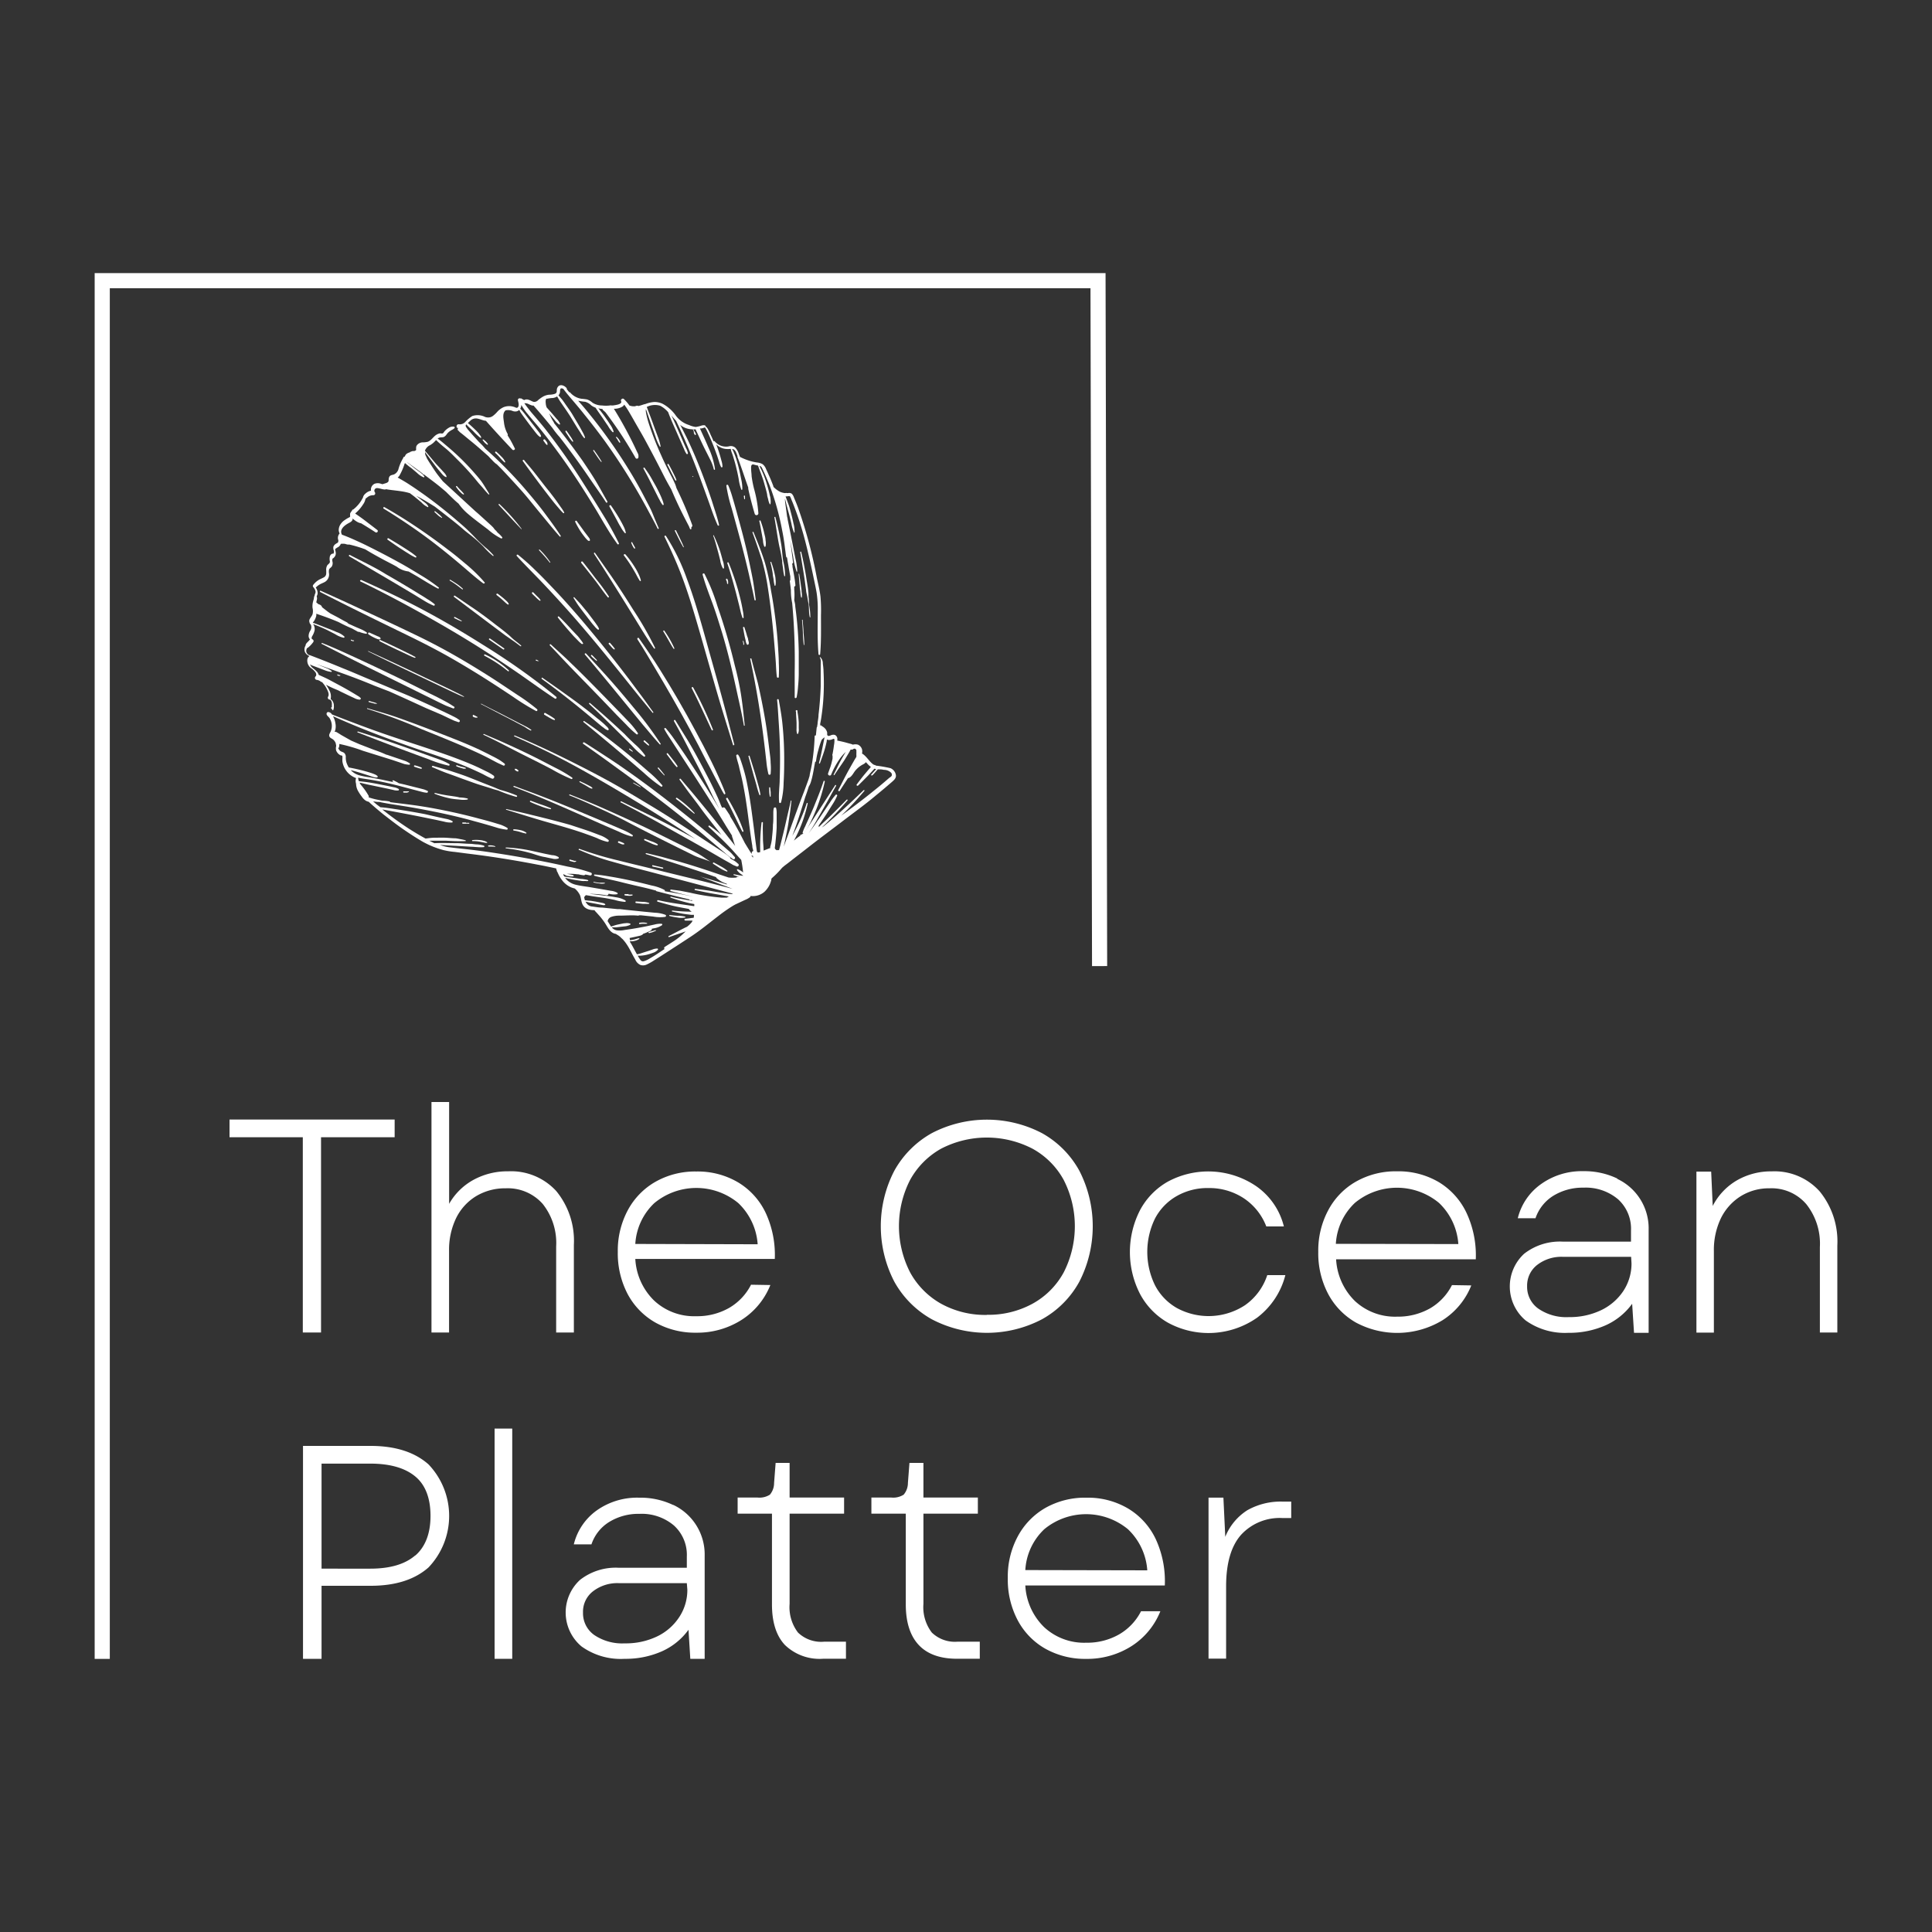 <svg id="Camada_1" data-name="Camada 1" xmlns="http://www.w3.org/2000/svg" viewBox="0 0 300 300"><rect x="0" y="0" width="300" height="300" fill="#333333" stroke="none"/><defs><style>.cls-1{fill:#fff;}</style></defs><title>Ocean_Platter_Malta_logo</title><path class="cls-1" d="M81.67,129.43a.08.08,0,0,0,.06-.13,2.46,2.46,0,0,0-.94-.4,5.7,5.7,0,0,0-1-.13.1.1,0,1,0,0,.2,7.66,7.66,0,0,1,.95.21A6.79,6.79,0,0,0,81.67,129.43Z"/><path class="cls-1" d="M97.6,138.83a5.12,5.12,0,0,1-.56,0,.11.11,0,0,0,0,.21,5.51,5.51,0,0,0,.57.06,1.42,1.42,0,0,0,.58-.06.07.07,0,0,0,0-.13.35.35,0,0,0-.14,0H97.6Z"/><path class="cls-1" d="M104,142.08a.08.08,0,0,0,0,.16,9.46,9.46,0,0,0,1.18.23,2.93,2.93,0,0,0,1.18,0,.07.07,0,0,0,0-.14,5,5,0,0,0-1.16-.13C104.75,142.17,104.35,142.14,104,142.08Z"/><path class="cls-1" d="M104.05,143.44s0,0,0,0S104.06,143.46,104.05,143.44Z"/><path class="cls-1" d="M100.38,149.79a8.67,8.67,0,0,0,1.12-.62l1.12-.71c1.55-1,3.1-2,4.62-3s2.85-2.11,4.26-3.19a24.94,24.94,0,0,1,2.33-1.63l.34-.19.77-.36.79-.37a3.18,3.18,0,0,0,.68-.37h0l.12-.11a.21.21,0,0,0,0-.12h0a2.74,2.74,0,0,0,2.18-.65,3.66,3.66,0,0,0,.75-1,3.57,3.57,0,0,0,.23-.57,1.27,1.27,0,0,0,.09-.43l.06-.1a12.49,12.49,0,0,0,1.17-1.13l.45-.51.38-.32c.4-.29.78-.59,1.16-.89l2.58-2c1.72-1.35,3.49-2.65,5.25-4s3.49-2.58,5.17-4c.85-.69,1.69-1.4,2.52-2.12.35-.31.69-.61.58-1.12a1.4,1.4,0,0,0-.83-1,22.68,22.68,0,0,0-2.28-.4s-.08-.1-.15-.1h-.08a1.17,1.17,0,0,1-.3-.19c-.56-.46-1-1.26-1.61-1.58a1.34,1.34,0,0,0,0-.66,1.16,1.16,0,0,0-.63-.72,1.52,1.52,0,0,0-.79,0,1.36,1.36,0,0,0-.28-.11l-.63-.17c-.45-.13-.91-.23-1.37-.33a.29.29,0,0,0-.13,0,1.41,1.41,0,0,0,0-.2.68.68,0,0,0-.38-.7.92.92,0,0,0-.63.06c-.19.07-.39.18-.52,0a.56.56,0,0,1-.05-.08.58.58,0,0,0,0-.19.1.1,0,0,0,0-.06.53.53,0,0,0,0-.12,1.49,1.49,0,0,0-.22-.48,1.75,1.75,0,0,0-.54-.47l-.16-.13a.27.27,0,0,0-.16,0l0,0h0c0-.09,0-.19,0-.28.08-.38.15-.77.2-1.15.11-.76.2-1.53.26-2.29a35.77,35.77,0,0,0,.06-4.63c0-.43-.06-.85-.11-1.27a1.34,1.34,0,0,0-.41-1,0,0,0,0,0-.07.07c.23.3.15.78.15,1.14v1.1c0,.75,0,1.49,0,2.24-.05,1.48-.17,3-.34,4.41,0,.42-.09.83-.14,1.24,0,.21-.06.43-.08.65a.21.21,0,0,0-.07.14l-.12,1.19a.13.13,0,0,0-.19.09,34.24,34.24,0,0,1-.37,4c-.1.67-.26,1.33-.4,2,0,.22-.11.44-.16.65-.23.66-.48,1.32-.73,2-.83,2.12-1.58,4.26-2.36,6.39l-.65,1.77-.13.34c.06-.28.13-.55.18-.83.2-1,.41-1.94.56-2.91.08-.55.17-1.11.25-1.66s.13-1.1.2-1.66a.06.06,0,1,0-.11,0c-.19.94-.43,1.88-.64,2.82s-.43,1.89-.67,2.82c-.16.66-.32,1.33-.51,2a.28.28,0,0,0-.28,0,.46.46,0,0,1-.37-.35c.13-1,.23-2.09.29-3.14,0-.5,0-1,0-1.51q0-.39,0-.78a3.13,3.13,0,0,0-.08-.75c-.06-.21-.33-.12-.37,0a3.29,3.29,0,0,0-.07.63c0,.22,0,.43,0,.64,0,.43,0,.86-.06,1.29,0,.77-.1,1.54-.17,2.3v0a7.61,7.61,0,0,1-.25,1.15l0,.2-.09,0-.94.37c0-.57-.08-1.15-.1-1.72,0-.87-.06-1.73,0-2.59,0-.14-.21-.17-.22,0a31.65,31.65,0,0,0-.21,4.13c0,.14,0,.27,0,.41a1.16,1.16,0,0,1-.37.07l-.14-.17c-.15-1.07-.29-2.14-.42-3.22-.33-2.55-.64-5.12-1.17-7.65a21.74,21.74,0,0,0-.54-2.11c-.1-.34-.21-.67-.32-1l-.18-.51a3,3,0,0,0-.27-.5c-.08-.15-.33,0-.31.12a8.63,8.63,0,0,0,.22.91c.09.32.19.63.26,1,.15.62.3,1.23.44,1.85.26,1.25.49,2.51.67,3.78.33,2.18.55,4.37.92,6.54a.23.23,0,0,0,0,.12,3.07,3.07,0,0,0,.13.5.5.5,0,0,0,0,.12.26.26,0,0,0-.23.27.48.48,0,0,0,0,.18l-.23-.34c-.29-.47-.58-.93-.86-1.4-.58-1.15-1.18-2.29-1.84-3.41-.14-.24-.29-.47-.43-.7l0-.09,0,0c-.25-.4-.51-.79-.78-1.18a.3.3,0,0,0-.38-.08.16.16,0,0,0-.12,0c0-.11-.08-.22-.13-.33-.2-.51-.39-1-.63-1.5-.46-1-.94-2-1.43-2.93-1-1.93-2-3.85-3.12-5.71-.62-1-1.28-2.06-1.91-3.09-.09-.14-.28,0-.21.14,1.08,1.9,2.06,3.85,3.07,5.78s2,3.82,2.89,5.75c.26.54.54,1.07.82,1.59l.27.52-.55-.93c-1.53-2.55-3.16-5.06-4.82-7.54-.47-.69-.94-1.38-1.43-2.07a23,23,0,0,0-1.52-2c-.09-.11-.31,0-.23.13.34.65.76,1.25,1.16,1.87s.81,1.25,1.22,1.88c.82,1.26,1.65,2.52,2.46,3.78,1.61,2.51,3.22,5,4.77,7.57l.9,1.44c0,.11,0,.22.08.33a12.56,12.56,0,0,0,.41,1.27l-.19-.25-.89-1.12c-.57-.74-1.16-1.47-1.74-2.21-1.17-1.47-2.36-2.92-3.56-4.37-.68-.82-1.39-1.63-2.07-2.45-.09-.11-.26,0-.18.13.57.76,1.11,1.54,1.69,2.3s1.14,1.49,1.69,2.25,1.14,1.49,1.71,2.23l1.4,1.77c-.59-.5-1.22-1-1.84-1.43a.12.12,0,0,0-.15.18c.58.51,1.13,1.06,1.7,1.59s1.12,1.1,1.67,1.67,1,1.13,1.55,1.71l.15.17v0a18.34,18.34,0,0,1,.29,1.95,2.53,2.53,0,0,0-.84-.51.1.1,0,0,0-.11.14,2.34,2.34,0,0,0,.72.68l.23.18V136c-.47-.07-1-.15-1.41-.25-.09,0-.13.13,0,.15l.83.28-.13,0,0,0a.23.23,0,0,0-.32.08,5.06,5.06,0,0,1-1.23,0l-1.53-.51c-2.36-.81-4.75-1.59-7.17-2.24-.67-.17-1.33-.37-2-.54l-2.08-.5c-.1,0-.14.14,0,.17,2.44.76,4.88,1.55,7.3,2.35,1.2.39,2.39.8,3.57,1.22l0,.09a4.16,4.16,0,0,0,1.61.92.3.3,0,0,0,.07.1l-.07,0c-1.37-.42-2.75-.81-4.13-1.23,0,0,0,0,0,0,1.39.52,2.76,1.07,4.15,1.58l.9.35-1.09-.29c-1.84-.47-3.68-.94-5.53-1.39s-3.75-.91-5.62-1.38-3.59-.86-5.38-1.32A52.88,52.88,0,0,1,90,131.82.1.1,0,1,0,90,132a36.07,36.07,0,0,0,5.14,1.82c1.81.51,3.63,1,5.44,1.46,3.79,1,7.58,2,11.37,3l1.83.48-.09.07c-.45,0-.9-.09-1.34-.16-.72-.1-1.42-.23-2.13-.35s-1.51-.2-2.26-.3a.1.1,0,0,0,0,.2c.77.15,1.54.33,2.32.47s1.43.24,2.14.38l.76.13-.32.18H112a33.7,33.7,0,0,1-4.88-.77l-1.43-.28c-.49-.08-1-.13-1.48-.2-.17,0-.19.21,0,.25.87.23,1.73.47,2.61.65l1.87.4h0c-.57-.14-1.15-.24-1.73-.35l-2.37-.46-1.36-.23a.16.16,0,0,0-.05-.2,7.16,7.16,0,0,0-2-.69c-.71-.18-1.41-.36-2.12-.52-1.42-.33-2.84-.62-4.28-.86-.81-.14-1.63-.27-2.46-.33a.11.11,0,0,0,0,.21c1.4.38,2.82.64,4.23,1s2.81.66,4.21,1l1.11.29a.11.11,0,0,0,.09.1c1.42.36,2.85.74,4.29,1.08l.76.18a.18.18,0,0,0,.21.13,1.22,1.22,0,0,1,.27,0,.22.22,0,0,0,0,.11l-.44-.08c-1-.18-1.93-.32-2.87-.57-.09,0-.14.13,0,.16a28.39,28.39,0,0,0,2.86.84l.76.14a1.24,1.24,0,0,1,0,.33l-2.4-.35c-1.08-.16-2.16-.33-3.22-.59-.14,0-.2.2-.07.24,1,.28,1.92.55,2.89.76.68.14,1.36.26,2,.38a.14.14,0,0,0,0,.06,1.56,1.56,0,0,0,.41.36,29.41,29.41,0,0,1-3-.18.08.08,0,1,0,0,.16c.49.1,1,.22,1.49.31s1,.14,1.47.2l.38,0a.66.66,0,0,1,0,.14c0,.11,0,.22-.06.33l-.18,0c-.36.05-.73.11-1.09.14a.14.14,0,0,0,0,.28l1.11,0c0,.09-.08.18-.13.27a4.57,4.57,0,0,1-.71.68l-.28.13c-.87.43-1.72.9-2.58,1.33-.1,0,0,.2.06.16.88-.32,1.78-.61,2.66-.92,0,0,0,0-.05,0l-.38.36a10.31,10.31,0,0,1-1.36,1.09c-.51.34-1,.64-1.56,1a.2.2,0,0,0,0,.31c-.73.47-1.46,1-2.21,1.41a3.69,3.69,0,0,1-1,.48c-.37.09-.52-.13-.7-.42-.1-.14-.18-.29-.27-.44a3.25,3.25,0,0,0,.54,0,5.81,5.81,0,0,0,.93-.15c.31-.08.61-.18.91-.29a1.73,1.73,0,0,0,.76-.48.12.12,0,0,0-.08-.18,2.06,2.06,0,0,0-.81.17c-.28.1-.56.2-.84.28l-.84.27a3.31,3.31,0,0,1-.69.17c-.34-.61-.65-1.23-1-1.81l-.08-.09s0-.08,0-.13h0a1.86,1.86,0,0,0,.74-.06,1.75,1.75,0,0,0,.69-.29.06.06,0,0,0,0-.11c-.23,0-.46.12-.7.18l-.34.07a2.33,2.33,0,0,0-.36.08s0,0,0,0a1.76,1.76,0,0,1-.07-.27,1,1,0,0,0,0-.12h.09l.71-.15.69-.16a1.2,1.2,0,0,0,.61-.29.07.07,0,0,0,0-.06l.08,0a5.42,5.42,0,0,0,.56-.22l.55-.26a.23.23,0,0,0,.13-.27l.27-.06a3.1,3.1,0,0,0,1.3-.48.13.13,0,0,0,0-.23,3.32,3.32,0,0,0-1.13.11l-1.15.25c-.78.16-1.56.3-2.35.43l-1.17.17a3.65,3.65,0,0,1-1,.07A1.24,1.24,0,0,1,95,144c.22,0,.44,0,.66,0l.74-.09.74-.08a1.86,1.86,0,0,0,.39-.1,1.06,1.06,0,0,0,.33-.14.1.1,0,0,0,0-.17,1.51,1.51,0,0,0-.76-.06c-.25,0-.51.07-.76.12s-.5.1-.75.17-.46.16-.7.23c-.19-.27-.36-.58-.53-.82l0-.06a.87.87,0,0,1,.51-.61,3.7,3.7,0,0,1,1.28-.21c1,0,1.94-.1,2.91,0a.35.35,0,0,0,.18-.05l.32,0,1.85.19a5.93,5.93,0,0,0,1.88.05.17.17,0,0,0,0-.33,5,5,0,0,0-1.59-.31l-1.66-.16-2.81-.29-.95-.11-.39,0-2.38-.24c-.5,0-1-.09-1.49-.16a1.19,1.19,0,0,1-1-.6L90.9,140h0l.75.17.77.14.76.15.37.07a.7.7,0,0,0,.38,0c.08,0,.07-.12,0-.17a.81.81,0,0,0-.33-.14l-.38-.08-.77-.15-.76-.12c-.26,0-.52-.05-.79-.07a.13.13,0,0,0-.09,0c0-.13-.06-.27-.1-.4a.75.75,0,0,1,.1-.24A.74.74,0,0,1,91,139l1.08.18,1.74.25c.54.08,1.09.2,1.63.31a6.92,6.92,0,0,0,1.61.3.12.12,0,0,0,.06-.21,3.9,3.9,0,0,0-1.54-.51c-.55-.11-1.11-.17-1.67-.24l-1.7-.21-.65-.06a3.51,3.51,0,0,1,.56,0,14.68,14.68,0,0,1,2.08.22.27.27,0,0,0,.29-.24h.11a2.94,2.94,0,0,0,1.25.06.13.13,0,0,0,0-.22,2.58,2.58,0,0,0-1-.31l-1.08-.19-2.22-.38c-.72-.11-1.45-.2-2.16-.37a2.92,2.92,0,0,1-1.6-1l0-.06c.53.13,1.06.25,1.59.33l1,.15a3.89,3.89,0,0,0,.49,0,1.68,1.68,0,0,0,.45,0c.06,0,0-.1,0-.13a2.18,2.18,0,0,0-.44-.11l-.46-.07c-.33,0-.66-.08-1-.12l-1.77-.25a1.88,1.88,0,0,0-.16-.23.17.17,0,0,1,0-.15L88,136l.51.08a1.89,1.89,0,0,0,.53,0,.09.09,0,0,0,0-.16,2.05,2.05,0,0,0-.5-.14l-.52-.09h0l.75,0a8.5,8.5,0,0,1,.87.07h.15a5.05,5.05,0,0,0,.85.15.22.22,0,0,0,.22-.1c.27,0,.53.1.8.13a.23.23,0,0,0,.12-.43,23.23,23.23,0,0,0-3.6-.94c-1.21-.27-2.42-.53-3.64-.77q-3.61-.72-7.26-1.28c-1.2-.19-2.4-.36-3.61-.51s-2.46-.27-3.69-.42a6.61,6.61,0,0,1-1.68-.39l-.08,0,2.91.16,2,.12c.34,0,.67.05,1,.06a5.43,5.43,0,0,0,1,0,.12.12,0,0,0,0-.23,4.44,4.44,0,0,0-1-.19c-.34,0-.68-.07-1-.09-.67,0-1.35-.08-2-.1-1.23,0-2.46-.06-3.69,0l-.78-.39,0,0,.9,0,1.58,0,1.55.07a62.45,62.45,0,0,0,1.58,0c.07,0,.09-.11,0-.13a6.11,6.11,0,0,0-.74-.17c-.27-.05-.52-.11-.8-.14-.53,0-1.05-.07-1.58-.09s-1.05,0-1.58,0-1,.07-1.49.13c-.89-.48-1.75-1-2.6-1.54q-1.69-1.1-3.3-2.34l-.82-.64,1.79.33,2.22.42c1.46.28,2.93.58,4.39.88l1.19.26a3.76,3.76,0,0,0,1.24.14.12.12,0,0,0,.06-.21,3,3,0,0,0-1-.36l-1.08-.23L66,126.42q-2.19-.42-4.41-.75c-.84-.12-1.67-.27-2.52-.32L58.6,125c-.23-.18-.44-.37-.67-.56l.67.08c.2,0,.4,0,.6.07l1.2.22c1.47.24,2.94.45,4.4.72,3,.55,6,1.18,8.91,2q1.23.33,2.46.69l1.23.37a9.45,9.45,0,0,0,1.29.24.15.15,0,0,0,.07-.28,6.33,6.33,0,0,0-1-.48l-1.09-.33q-1.09-.32-2.19-.6c-1.47-.4-2.95-.76-4.45-1.08s-3-.61-4.46-.84-3-.41-4.46-.59l-.54-.07a.12.12,0,0,0-.08-.11,6.13,6.13,0,0,0-.86-.11c-.28,0-.57-.07-.85-.13a10.25,10.25,0,0,1-1.54-.4.29.29,0,0,0,0-.24A10.17,10.17,0,0,0,56,121.83a3.07,3.07,0,0,1-.17-.31l1.23.29,1.62.34,1.58.33.79.18a2.09,2.09,0,0,0,.79.08.13.13,0,0,0,.06-.23,2,2,0,0,0-.72-.26l-.79-.17-1.62-.32c-.52-.1-1.05-.2-1.58-.28s-1-.12-1.46-.18l-.06-.15a1.33,1.33,0,0,1-.05-.4,7.6,7.6,0,0,0,.83.16c.62.09,1.24.18,1.86.3,1.26.23,2.51.52,3.75.84l2.08.55,1.06.28.51.13a5.43,5.43,0,0,0,.56.09c.18,0,.26-.25.09-.31s-.28-.12-.42-.17-.28-.08-.42-.12l-1-.25-1.75-.44-.85-.19,0,0-.2-.13-.21-.11-.41-.21a.13.13,0,0,0-.15.06.12.12,0,0,0,.06.15l.22.1-2-.43-1.78-.34a11.88,11.88,0,0,1-1.68-.33,2.91,2.91,0,0,1-1.31-.8s0,0,0,0c.6.16,1.2.33,1.79.52l1.13.36a5.4,5.4,0,0,0,.57.18,1.2,1.2,0,0,0,.59.08.13.13,0,0,0,.09-.2,1.38,1.38,0,0,0-.46-.29,6.13,6.13,0,0,0-.6-.22c-.4-.13-.8-.24-1.2-.35-.73-.19-1.47-.35-2.21-.49a3.53,3.53,0,0,1-.36-.76,2.78,2.78,0,0,1-.11-.81.84.84,0,0,0-.25-.69c-.21-.16-.48-.17-.68-.37a1.41,1.41,0,0,1-.24-.36c.15-.1.18-.4.17-.66a25.94,25.94,0,0,1,3.66,1.06L60.9,118l1.31.44c.21.07.41.15.62.21a5.36,5.36,0,0,0,.7.1c.15,0,.18-.17.06-.24a4.35,4.35,0,0,0-.52-.29c-.19-.08-.39-.14-.59-.21l-1.16-.39-1.23-.42-.07,0a18.85,18.85,0,0,0-1.93-.76l-2.25-.87L54.53,115l-.29-.16L53,114.14c-.27-.17-.54-.35-.83-.5l0,0a.21.21,0,0,0-.11,0l-.1,0a2.06,2.06,0,0,0,.12-.35,2.48,2.48,0,0,0,0-1,3,3,0,0,0-.34-1l0-.07c3.16,1.43,6.41,2.71,9.68,3.89q2.46.9,4.94,1.73c1.61.54,3.22,1.09,4.8,1.7.88.34,1.75.7,2.61,1.1.44.2.88.4,1.31.62a13,13,0,0,0,1.3.64.27.27,0,0,0,.27-.46,7.1,7.1,0,0,0-1.13-.66l-1.14-.56c-.77-.36-1.55-.69-2.33-1-1.59-.63-3.2-1.2-4.82-1.74-3.36-1.13-6.74-2.18-10.07-3.41-1.88-.69-3.75-1.41-5.61-2.13a.78.78,0,0,0-.6-.38.28.28,0,0,0-.24.3c0,.24.32.44.46.64a2.41,2.41,0,0,1,.29.68,2.17,2.17,0,0,1-.12,1.42c-.1.23-.29.46-.2.73s.4.34.61.52a1.45,1.45,0,0,1,.39.58.14.14,0,0,0,0,.07,1.21,1.21,0,0,1,.06.31l0,.06a1.27,1.27,0,0,0,0,.67,1.42,1.42,0,0,0,.42.58,1.49,1.49,0,0,0,.3.18c.09,0,.24,0,.25.17s0,.26,0,.38a2.56,2.56,0,0,0,0,.39,3.26,3.26,0,0,0,2.12,2.58,1.46,1.46,0,0,0,0,.88,2.37,2.37,0,0,0,.3,1.11,7.22,7.22,0,0,0,.59.89,2.17,2.17,0,0,0,.64.64,1.46,1.46,0,0,0,.44.16c.28.28.59.54.89.8.46.4.93.79,1.41,1.18,1,.77,1.94,1.51,2.95,2.21s2,1.35,3.11,2A14,14,0,0,0,68.85,132a12.06,12.06,0,0,0,1.8.29l1.84.24c1.23.15,2.46.31,3.69.49q3.69.54,7.34,1.25c1,.18,1.9.38,2.85.58,0,.12.06.24.1.36a.26.26,0,0,0,.08.19l.15.33a5.13,5.13,0,0,0,.52.87,3.49,3.49,0,0,0,1.54,1.22,4.34,4.34,0,0,0,.48.14,3.18,3.18,0,0,1,.8,1c.19.44.19.93.37,1.37.33.8,1.12,1,1.9,1a1.49,1.49,0,0,0,.15.2l.21.22.43.48a10.14,10.14,0,0,1,.77,1c.42.6.73,1.4,1.44,1.7a1.58,1.58,0,0,0,.36.09.13.13,0,0,0,.06.07,2.74,2.74,0,0,1,.66.47,1.07,1.07,0,0,0,.19.18l.1.09a6.61,6.61,0,0,1,.69.89c.48.73.82,1.53,1.27,2.27a1.6,1.6,0,0,0,.81.85A1.3,1.3,0,0,0,100.38,149.79Zm27.55-35.22.11-.09-.12.57c-.07.37-.15.74-.22,1.1-.16.77-.31,1.55-.53,2.3,0,.1.12.17.15.07.27-.75.55-1.49.77-2.26.11-.38.2-.76.28-1.14,0-.09,0-.19.07-.29a.58.58,0,0,0,.21.07,1.24,1.24,0,0,0,.6-.11c.15-.06.3-.14.32.07a3.87,3.87,0,0,1-.08.9c-.05.45-.13.89-.21,1.33,0,0,0,0,0,0a.25.25,0,0,0,0,.26l0,.2a.61.61,0,0,1,0,.13v0a.25.25,0,0,0,0,.12c-.06.24-.11.48-.17.72s-.11.37-.16.55c-.13.34-.25.69-.36,1s.35.52.48.2a12.28,12.28,0,0,1,1.26-2.34,6.72,6.72,0,0,1,1-1.17c-.22.36-.44.73-.65,1.11-.44.78-.8,1.61-1.23,2.4,0,.07.08.14.12.07.48-.76,1-1.47,1.51-2.24.24-.38.47-.77.7-1.15.11-.18.21-.37.31-.56h.1l0,0a.3.3,0,0,0,.3-.08l.12-.05h.18a1.8,1.8,0,0,1,.19.2l0,0,0,0,0,0a.42.42,0,0,0,0,.1l0,.06h0s0,.09,0,.13a.19.19,0,0,1,0,.07v0a.68.68,0,0,1,0,.14,2.8,2.8,0,0,0,0,.29v0s0,.08,0,.12v.15c-.12.2-.24.38-.33.54-.41.72-.82,1.43-1.21,2.16s-.84,1.64-1.27,2.46c-.06.13.14.25.22.13.43-.68.87-1.34,1.3-2h.09c.48-.21.7-.72,1-1.11a3.92,3.92,0,0,1,1.22-1,1.25,1.25,0,0,0,.46-.35c.15.16.29.32.45.48a3.92,3.92,0,0,0,.32.25l-.16.2c-.24.27-.47.54-.7.82-.47.55-.89,1.12-1.33,1.7-.12.14.09.29.22.17.51-.5,1-1,1.51-1.51.24-.26.48-.51.71-.77l.3-.33.19.06.1,0-.18.19c-.19.2-.37.42-.56.62s.07.23.17.13.37-.4.55-.61.17-.19.26-.29c.3,0,.61,0,.92.08a1.6,1.6,0,0,1,1.11.42.45.45,0,0,1,.14.42c0,.18-.32.34-.46.46-.79.69-1.59,1.36-2.4,2-1.62,1.32-3.29,2.57-5,3.81h0c.65-.62,1.28-1.25,1.89-1.91s1.15-1.28,1.71-1.93c.07-.09-.06-.17-.13-.1-2,1.94-4,3.8-6.16,5.57l-.33.21,0,0c.46-.42.9-.86,1.33-1.3.93-.93,1.81-1.91,2.67-2.9.07-.09-.07-.19-.14-.11-.9.93-1.82,1.84-2.74,2.74-.47.46-1,.91-1.43,1.36l-.16.15a1.25,1.25,0,0,0,0-.15s0-.07,0-.1c.4-.57.79-1.15,1.18-1.74l.87-1.39a9.24,9.24,0,0,0,.81-1.48c.07-.15-.14-.26-.24-.14a9.13,9.13,0,0,0-.88,1.19c-.29.41-.56.83-.84,1.24s-.62.93-.94,1.39a2.26,2.26,0,0,0-.26.37l-.44.64q-.45.63-.93,1.26h0l.07-.09a23.83,23.83,0,0,0,1.4-2.27l1.38-2.42c.52-.91,1-1.83,1.53-2.74,0-.08-.1-.16-.15-.08-1,1.55-2,3.09-3,4.64-.48.76-1,1.52-1.47,2.25-.14.2-.29.39-.44.58l-.33.21a.14.14,0,0,0-.17.07.22.22,0,0,0,0,.08,11,11,0,0,0-1,.78,21.42,21.42,0,0,0,1.44-3.25,23.91,23.91,0,0,0,.7-2.51c0-.1-.14-.15-.17,0a27.25,27.25,0,0,1-1.8,4.24c-.13.26-.28.52-.42.78.76-2,1.38-4,2-6,.2-.55.39-1.1.56-1.66a2.93,2.93,0,0,0,.37-.87c.1-.32.18-.66.25-1s.18-.91.25-1.36l.12-.62a.09.09,0,0,0,.13-.08,11.31,11.31,0,0,1,.36-1.73,12.5,12.5,0,0,1,.51-1.57A1.58,1.58,0,0,1,127.93,114.57Zm-11,18.37,0,.16a.33.33,0,0,0,0,.1l-.27-.41A1.14,1.14,0,0,0,117,132.94Zm-65.26-19v0l0-.07a.24.24,0,0,0,.07.13Z"/><path class="cls-1" d="M100.78,144.7a.11.11,0,0,0-.09.1s.06.1.11.09l.49-.13a3.62,3.62,0,0,0,.45-.2.07.07,0,1,0,0-.12l-.46.14Z"/><path class="cls-1" d="M92.2,136.93c-.07,0-.08.09,0,.1a4.94,4.94,0,0,0,.84.15,2.16,2.16,0,0,0,.84,0,.05.05,0,0,0,0-.1,5.56,5.56,0,0,0-.82,0A7.58,7.58,0,0,1,92.2,136.93Z"/><path class="cls-1" d="M72.34,127.71a3.38,3.38,0,0,1-.45,0,.09.09,0,0,0-.11.08.09.09,0,0,0,.08.11,4,4,0,0,0,.49,0l.23,0a.92.92,0,0,0,.25,0,.07.07,0,0,0,0-.13h-.48Z"/><path class="cls-1" d="M70.09,123.6a22.36,22.36,0,0,1-2.57-.48.08.08,0,0,0,0,.15A15.15,15.15,0,0,0,70,124c.43.07.86.12,1.3.15a4.05,4.05,0,0,0,1.3,0,.09.09,0,0,0,0-.16,5.78,5.78,0,0,0-1.25-.16C71,123.72,70.52,123.67,70.09,123.6Z"/><path class="cls-1" d="M63.36,123h.09c.06,0,.08-.1,0-.12l-.08,0-.1,0-.19,0-.37,0a.09.09,0,0,0-.1.08.09.09,0,0,0,.08.11l.36,0h.19A.34.34,0,0,0,63.36,123Z"/><path class="cls-1" d="M94.34,130.72a.17.17,0,0,0,.13-.3,4.48,4.48,0,0,0-1.41-.76c-.48-.19-1-.38-1.45-.55-1-.35-2-.66-3-1-2.07-.59-4.17-1.11-6.27-1.62-1.23-.31-2.47-.57-3.71-.86-.06,0-.1.09,0,.11,2.14.65,4.26,1.33,6.41,1.94s4.06,1.14,6,1.84c.56.2,1.11.4,1.66.62A7,7,0,0,0,94.34,130.72Z"/><path class="cls-1" d="M96.05,130.88l.39.17.2.07.11,0h.12a.08.08,0,0,0,.06-.13l-.09-.07a.24.24,0,0,0-.1-.05l-.2-.09c-.13-.06-.27-.1-.4-.15a.11.11,0,0,0-.15.06A.11.11,0,0,0,96.05,130.88Z"/><path class="cls-1" d="M101.36,134.56c.51.12,1,.22,1.53.33.13,0,.15-.16,0-.19l-1.53-.35C101.25,134.32,101.22,134.53,101.36,134.56Z"/><path class="cls-1" d="M84.71,133.1c.33.08.67.15,1,.21a1.73,1.73,0,0,0,1,0,.14.14,0,0,0,0-.23,2,2,0,0,0-1-.29l-1-.2-2-.44a22.91,22.91,0,0,0-4.13-.55c-.08,0-.1.12,0,.13a24,24,0,0,1,4.1.82C83.37,132.77,84,133,84.71,133.1Z"/><path class="cls-1" d="M89.39,133.81a.07.07,0,0,0,0-.14l-.1,0-.1,0-.21-.07-.43-.12a.1.1,0,0,0-.14.06.11.11,0,0,0,.06.14l.44.12.22.05a.35.35,0,0,0,.11,0Z"/><path class="cls-1" d="M96.12,129.15a9.75,9.75,0,0,0,2,.74.13.13,0,0,0,.1-.23,9.12,9.12,0,0,0-1.73-.89L94.71,128l-3.62-1.52c-2.38-1-4.78-2-7.19-2.92-1.35-.52-2.71-1-4.07-1.52-.1,0-.16.12-.06.15,4.85,1.82,9.57,4,14.31,6.08Z"/><path class="cls-1" d="M100.09,130.49l.93.43a4.81,4.81,0,0,0,1,.35c.11,0,.17-.13.08-.19a4.29,4.29,0,0,0-.92-.43l-1-.37A.11.11,0,0,0,100.09,130.49Z"/><path class="cls-1" d="M68.41,118l-1.34-.48-2.77-1c-1.85-.65-3.68-1.31-5.54-1.93l-3.16-1c-.1,0-.16.11-.06.14,3.66,1.43,7.34,2.83,11,4.16a19.31,19.31,0,0,0,3.13,1c.16,0,.2-.18.07-.26A9.36,9.36,0,0,0,68.41,118Z"/><path class="cls-1" d="M70.91,119a5.13,5.13,0,0,0,.69.25l.35.1a1.11,1.11,0,0,0,.36,0,.06.06,0,0,0,0-.11,1.83,1.83,0,0,0-.33-.11l-.36-.08c-.23-.07-.45-.14-.68-.23A.07.07,0,0,0,70.91,119Z"/><path class="cls-1" d="M74.72,121.94l1.33.41.6.2.69.19a24.41,24.41,0,0,0,2.83,1c.14,0,.17-.16.06-.22a19.15,19.15,0,0,0-2.55-.87c-.42-.16-.82-.35-1.24-.51l-1.25-.49c-.84-.33-1.67-.67-2.52-1s-1.67-.59-2.51-.87-2-.58-2.94-.86c-.14,0-.23.15-.09.21.83.34,1.65.71,2.49,1s1.68.62,2.53.92S73.85,121.68,74.72,121.94Z"/><path class="cls-1" d="M85.53,125.5a16,16,0,0,0-1.55-.59c-.53-.18-1-.37-1.57-.57a.1.1,0,0,0-.08.18c.52.24,1,.45,1.57.65a8.09,8.09,0,0,0,1.59.48A.08.08,0,0,0,85.53,125.5Z"/><path class="cls-1" d="M65.44,119.18a7.31,7.31,0,0,0-1-.33.13.13,0,0,0-.15.06.12.12,0,0,0,.06.15,9.37,9.37,0,0,0,1,.31A.1.1,0,0,0,65.44,119.18Z"/><path class="cls-1" d="M51.72,110.31a1.3,1.3,0,0,0,.12-.7,1.28,1.28,0,0,0-.5-1.07,1.91,1.91,0,0,0-.19-1.32,5.11,5.11,0,0,0-.54-.9v0a17.25,17.25,0,0,0,1.75.81l.27.12.12.07,1.51.73.76.35a2,2,0,0,0,.81.24c.13,0,.27-.14.16-.26a1.65,1.65,0,0,0-.36-.28s0,0,0,0c-1-.62-2-1.2-3.07-1.77l-1.57-.84c-.49-.25-1-.47-1.5-.7a1.5,1.5,0,0,0-.2-.4,4.85,4.85,0,0,0-.75-.68,1.29,1.29,0,0,1-.4-.55,2.32,2.32,0,0,0,.53.25l.91.34.91.35a4,4,0,0,0,.91.23.08.08,0,0,0,.07-.15,3.88,3.88,0,0,0-.77-.43l-.82-.33-.74-.3h0c1.28.44,2.55.9,3.82,1.36q2.63.93,5.2,2l1.42.55.84.32c1.91.85,3.81,1.72,5.7,2.59L68.6,111l1.21.58.63.29c.22.1.46.16.69.25s.38-.21.19-.33-.33-.23-.5-.33l-.55-.28c-.36-.19-.74-.36-1.11-.54l-2.23-1.05c-1.5-.69-3-1.37-4.53-2s-3-1.27-4.55-1.9-3-1.28-4.56-1.9q-2.58-1.07-5.19-2.06h0l-.08,0a.79.79,0,0,1-.46-.55.88.88,0,0,1,.11-.53,1.42,1.42,0,0,0,.39-.29,4.28,4.28,0,0,0,.57-.64.29.29,0,0,0-.12-.45c-.21-.09-.1-.4,0-.54a2.91,2.91,0,0,0,.34-.84,1.4,1.4,0,0,0-.13-.83l-.11-.16c.74.29,1.47.59,2.19.93l1.26.65a4,4,0,0,0,1.3.55c.1,0,.19-.11.11-.19a3.21,3.21,0,0,0-1.19-.69c-.44-.2-.89-.38-1.34-.55-.79-.31-1.57-.63-2.37-.91.05-.09.15-.19.19-.25a2.86,2.86,0,0,0,.35-.8,1.32,1.32,0,0,0,0-.34c1.17.39,2.33.81,3.47,1.3.69.37,1.39.7,2.1,1l.67.37.23.13h0a.18.18,0,0,0,.16,0,4.81,4.81,0,0,0,1.09.31.12.12,0,0,0,.09-.22,5.06,5.06,0,0,0-1-.54c-.37-.16-.74-.31-1.1-.48s-.4-.18-.6-.27l-.25-.15a.1.1,0,0,0,0-.05c-.22-.13-.45-.24-.67-.36l-.84-.47-1.14-.6c-.2-.13-.4-.27-.59-.42L50,94.28a.35.35,0,0,0-.06-.16.66.66,0,0,0-.29-.23.59.59,0,0,0-.2-.07l-.34-.29.07-.32a.92.92,0,0,0,0-.59.21.21,0,0,0,0-.06.87.87,0,0,0,.14-.44,1.47,1.47,0,0,0-.29-.88,2.77,2.77,0,0,1,.64-.5c.26-.15.54-.24.8-.39a1.34,1.34,0,0,0,.62-1.3,1.67,1.67,0,0,1,0-.59c.06-.22.31-.31.43-.5a1,1,0,0,0,.1-.77.81.81,0,0,1,0-.38s0,0,0-.06a1,1,0,0,0,.48-.55,1,1,0,0,0,0-.58c0-.15-.14-.29,0-.41a3.58,3.58,0,0,1,.46-.29,1,1,0,0,0,.36-.47.09.09,0,0,1,0,0,2.93,2.93,0,0,1,.66,0,2.17,2.17,0,0,0,.42.11l.26,0c.65.15,1.3.34,1.93.55l.53.19c1,.62,2,1.16,3,1.7.63.33,1.27.65,1.89,1a3.74,3.74,0,0,0,1.84.74l0,0,1.26.72,1.65,1c.55.32,1.09.65,1.66.94.11,0,.19-.11.1-.18a26.13,26.13,0,0,0-2.83-1.93c-1-.61-1.95-1.19-2.95-1.75q-3-1.66-6-3.12c-1.08-.5-2.15-1-3.26-1.4,0-.07-.05-.13-.07-.2-.17-.53.25-1,.65-1.29s.56-.32.82-.5a.71.71,0,0,0,.27-.35.75.75,0,0,0,0-.21.36.36,0,0,0,.07.1,4.29,4.29,0,0,0,.69.49,2,2,0,0,0,.57.2c.75.45,1.49.91,2.22,1.39.24.15.51-.18.28-.36l-1.92-1.47c-.5-.38-1-.73-1.51-1.08.21-.19.42-.39.61-.6a6.09,6.09,0,0,0,.62-.82,2.07,2.07,0,0,0,.37-.86,2.17,2.17,0,0,1,.29-.24A1.39,1.39,0,0,1,58,76.9a.29.29,0,0,0,.2-.47.41.41,0,0,1,.31-.64c.44,0,.87.23,1.31.22a.11.11,0,0,0,.09-.05c1.11.2,2.27.24,3.37.52l.36.1c.27.2.54.4.8.61l1,.82a3,3,0,0,0,1,.74s.09,0,.07-.09c-.14-.38-.57-.64-.88-.88s-.66-.53-1-.78c.7.33,1.35.73,2,1.12l.89.55c1,.77,2,1.54,3,2.34.49.39,1,.81,1.45,1.21s1,.78,1.47,1.18a20.37,20.37,0,0,1,1.61,1.46,13.87,13.87,0,0,0,1.5,1.47s.13,0,.09-.09A9.9,9.9,0,0,0,75.37,85c-.5-.44-1-.89-1.44-1.36s-.86-.89-1.3-1.32-.93-.85-1.41-1.26c-1.92-1.66-3.9-3.24-6-4.7-.59-.42-1.19-.82-1.79-1.21s-1.11-.67-1.68-1a1.36,1.36,0,0,0,.24-.24A9.44,9.44,0,0,0,62.83,72l.06-.1A.81.81,0,0,0,63,72a10.15,10.15,0,0,0,.89.7l.87.73a3.18,3.18,0,0,0,1,.68.1.1,0,0,0,.12-.15,2.85,2.85,0,0,0-.69-.65c-.27-.21-.56-.4-.83-.61l-.77-.63a3.24,3.24,0,0,1-.42-.35l2.43,1.79.07.1a.13.13,0,0,0,.15.06c.82.61,1.64,1.22,2.44,1.86l1,.84.32.32c.53.51,1,1,1.62,1.51a8.46,8.46,0,0,0,1.46,1.59c1,.86,2.09,1.64,3.14,2.45a9.42,9.42,0,0,0,2,1.36c.11.05.26-.06.18-.18a5,5,0,0,0-.73-.73,2.16,2.16,0,0,0-.38-.42l-.06-.07c-.09-.1-.15-.22-.25-.32l-.27-.27L75.62,81l-1.3-1.18-.51-.44L72.31,78l-3.54-3.26c-.29-.36-.58-.72-.86-1.09s-.69-1-1-1.48c-.22-.34-.46-.7-.66-1.08a1.41,1.41,0,0,0-.14-.31l-.06-.15A1.81,1.81,0,0,1,66,70.2c.5.67,1,1.33,1.5,2,.26.35.53.69.8,1s.56.75.95.88c.05,0,.1,0,.09-.09-.1-.38-.5-.7-.74-1L67.68,72c-.57-.67-1.12-1.35-1.69-2a.88.88,0,0,1,.05-.15,1.61,1.61,0,0,1,.56-.63h0a3.2,3.2,0,0,0,1-.77l.12-.12c.49.49,1,.91,1.56,1.37s1.15,1.07,1.7,1.62a41.17,41.17,0,0,1,3.14,3.46c.27.34.58.65.87,1s.58.68.88,1c0,0,.15,0,.11-.06-.18-.34-.39-.65-.6-1s-.42-.68-.65-1c-.47-.62-1-1.21-1.52-1.79a37.38,37.38,0,0,0-3.37-3.29l-1-.85c-.29-.24-.58-.48-.89-.69a1.3,1.3,0,0,1,.26-.14c.25-.1.53,0,.77-.14a1.25,1.25,0,0,0,.38-.38,2,2,0,0,1,.34-.37,3.11,3.11,0,0,1,.44-.3,1.86,1.86,0,0,0,.44-.29.15.15,0,0,0-.06-.22,1.15,1.15,0,0,0-.84.17A2.66,2.66,0,0,0,69,67c-.07.09-.14.24-.25.29s-.29,0-.42,0a1.64,1.64,0,0,0-.7.31c-.41.32-.72.83-1.21,1a3.59,3.59,0,0,1-.86.09,1.2,1.2,0,0,0-.74.35.75.75,0,0,0-.2.37.49.49,0,0,0,0,.12.9.9,0,0,0,0,.28.06.06,0,0,1,0,0c0,.14-.18.19-.3.23l-.25,0-.32.11a.15.15,0,0,0-.1.09.85.85,0,0,0-.28.1.8.8,0,0,0-.49.51l-.1.08a.16.16,0,0,0-.16.17l0,0a7,7,0,0,0-.77,1.82,1.32,1.32,0,0,1-.65.74c-.29.12-.62.08-.77.43s0,.56-.18.75-.58.24-.85.35l-.24-.07a1.44,1.44,0,0,0-1,0,1,1,0,0,0-.55,1.07,1.86,1.86,0,0,0-.91.5,1,1,0,0,0-.34.58h0c-.12.19-.22.41-.34.58a5.33,5.33,0,0,1-.67.82c-.16.17-.34.31-.51.46a.14.14,0,0,0-.17.17l-.06.06a1.17,1.17,0,0,0-.24.38,2.22,2.22,0,0,0,0,.45c0,.11-.18.16-.28.22a4.52,4.52,0,0,0-.52.32,2.3,2.3,0,0,0-.75.77,1.62,1.62,0,0,0-.22.89,1.47,1.47,0,0,0,.14.45,1,1,0,0,0-.24.93.48.48,0,0,1,0,.39l0,0a.07.07,0,0,0,0,.06c-.12.1-.27.16-.39.25a.88.88,0,0,0-.34.42,1.16,1.16,0,0,0,.08.64.64.64,0,0,1-.08.45c-.24-.06-.46.15-.54.39a1.84,1.84,0,0,0,0,.84c0,.28-.28.38-.42.59a1.31,1.31,0,0,0-.16.7,4.42,4.42,0,0,1,0,.63.7.7,0,0,1-.4.54c-.29.16-.59.27-.87.45a3.28,3.28,0,0,0-.74.7.27.27,0,0,0,0,.34,1.51,1.51,0,0,1,.36.67.74.74,0,0,1-.05.33.57.57,0,0,0-.08.26s0,0,0,0a1.89,1.89,0,0,0-.12.38c0,.2-.09.4-.13.59a2.76,2.76,0,0,0-.09,1,2,2,0,0,1,0,1c-.11.29-.33.51-.46.79a.62.62,0,0,0,0,.48c0,.16.17.27.23.42a1,1,0,0,1-.1.82,1.6,1.6,0,0,0-.28.9.93.93,0,0,0,.21.5c-.1.12-.2.24-.31.35s-.38.34-.36.57h0a1.17,1.17,0,0,0-.12,1,1.21,1.21,0,0,0,.56.58c.15.1.12.1,0,.22a.1.1,0,0,1,0,0,.13.13,0,0,0-.08.12.89.89,0,0,0-.08.17,1.45,1.45,0,0,0,.61,1.47,2.67,2.67,0,0,1,.67.67c.08.16.14.43,0,.57a.31.31,0,0,0,.15.55,1.18,1.18,0,0,1,.6.24.56.56,0,0,0,.26.12c.07.1.15.19.23.29a4.52,4.52,0,0,1,.46.71c.16.32.45.87.24,1.23a.3.3,0,0,0,.19.47c.24,0,.35.32.38.53a2.58,2.58,0,0,1,0,.39v.18a.22.22,0,0,1,0,.08.08.08,0,0,0,0,0c-.14,0-.16.21,0,.28A.34.34,0,0,0,51.72,110.31Zm12.62-39.6,0,0h0a.3.3,0,0,0,0,.08Zm-2.82,3.58,0,0,.11.08Zm-1.3,1.36v0h-.06Z"/><path class="cls-1" d="M57,110.07a81.67,81.67,0,0,1,8.41,3.13c2.76,1.12,5.54,2.22,8.25,3.46.76.34,1.5.7,2.24,1.08l1.11.59c.38.2.76.36,1.14.54a.18.18,0,0,0,.18-.31,9.79,9.79,0,0,0-.91-.63c-.32-.18-.64-.36-1-.53-.66-.35-1.33-.67-2-1-1.35-.63-2.72-1.2-4.1-1.74-2.82-1.11-5.64-2.2-8.49-3.21-1.59-.57-3.21-1-4.84-1.49C57,110,57,110.06,57,110.07Z"/><path class="cls-1" d="M79.94,119.39a.2.2,0,0,0,0,.11.21.21,0,0,0,.06.1l.29.18a.16.16,0,0,0,.1,0,.09.09,0,0,0,.08,0,.13.13,0,0,0,0-.18l-.27-.2a.11.11,0,0,0-.11,0A.16.16,0,0,0,79.94,119.39Z"/><path class="cls-1" d="M108.34,132.53c-.7-.38-1.43-.73-2.15-1.09l-4.33-2.15c-2.79-1.37-5.63-2.65-8.47-3.91-1.6-.71-3.23-1.35-4.87-2a.08.08,0,1,0-.06.14c1.44.56,2.85,1.2,4.26,1.84s2.82,1.3,4.19,2c2.79,1.48,5.61,2.89,8.43,4.29l2.42,1.19c.82.39,1.72.61,2.56.95,0,0,0,0,0,0-.35-.2-.68-.43-1-.65S108.68,132.72,108.34,132.53Z"/><path class="cls-1" d="M112.93,135.2a5.45,5.45,0,0,0-1-.67l-1.07-.59c-.11-.06-.23.12-.12.19l1,.64a5.57,5.57,0,0,0,1.09.55A.07.07,0,0,0,112.93,135.2Z"/><path class="cls-1" d="M85.73,119.48a25.14,25.14,0,0,0,3,1.49.13.13,0,0,0,.13-.21,20.6,20.6,0,0,0-2.57-1.51l-2.67-1.38c-1.77-.9-3.56-1.74-5.37-2.55-1-.46-2.07-.89-3.11-1.35-.08,0-.13.09-.05.13,1.8.84,3.55,1.77,5.31,2.67S84,118.56,85.73,119.48Z"/><path class="cls-1" d="M91.43,122.26a1.52,1.52,0,0,0,.47.2.08.08,0,0,0,.07-.13,1.43,1.43,0,0,0-.42-.29l-.48-.25-1-.48c-.09,0-.14.1-.06.14L91,122Z"/><path class="cls-1" d="M114.58,134.1c-.13-.1-.24-.23-.38-.32a3.78,3.78,0,0,0-.43-.26l-.37-.22a.24.24,0,0,0-.08-.2,14,14,0,0,0-1.54-1.11l-1.54-1-3.14-2.06c-2.09-1.37-4.2-2.72-6.34-4s-4.28-2.58-6.48-3.78-4.44-2.34-6.69-3.45-4.51-2.16-6.81-3.14l-.86-.36a.08.08,0,0,0-.06.14c2.29,1,4.56,2.07,6.78,3.21s4.42,2.37,6.59,3.62,4.29,2.52,6.42,3.81,4.25,2.64,6.35,4l2,1.32-.32-.18c-2.35-1.28-4.71-2.53-7.11-3.69-1.36-.67-2.73-1.32-4.1-2-.11,0-.18.12-.07.17,2.37,1.23,4.72,2.48,7,3.78s4.67,2.61,7,3.95l1.93,1.12,1,.56.47.28c.18.1.37.15.56.24A.23.23,0,0,0,114.58,134.1Z"/><path class="cls-1" d="M79.7,108.22a36.37,36.37,0,0,0,3.53,2.18c.17.09.3-.16.16-.28a29.4,29.4,0,0,0-3-2.19l-3-2c-2.06-1.34-4.14-2.63-6.27-3.86s-4.32-2.39-6.55-3.46S60,96.43,57.67,95.35q-3.91-1.84-7.86-3.61c-.13-.06-.2.13-.08.19,4.54,2.34,9.14,4.57,13.74,6.81,2.23,1.09,4.44,2.22,6.59,3.45s4.17,2.47,6.21,3.78C77.42,106.71,78.56,107.46,79.7,108.22Z"/><path class="cls-1" d="M84.55,111l.75.44.38.21a1.76,1.76,0,0,0,.4.16c.07,0,.13-.08.08-.14a1.4,1.4,0,0,0-.33-.26l-.35-.23-.74-.43a.15.15,0,0,0-.22,0A.16.16,0,0,0,84.55,111Z"/><path class="cls-1" d="M90.74,115.29c-.15-.09-.32.12-.17.22,1.57,1.09,3.13,2.21,4.68,3.34s3.08,2.23,4.6,3.38c3.06,2.3,6.07,4.64,9,7.07l2.46,2.08,1.19,1c.2.18.4.37.61.53s.47.31.69.48.46-.15.27-.34-.31-.35-.47-.52a5.68,5.68,0,0,0-.57-.52l-1.07-.92c-.73-.63-1.46-1.25-2.2-1.86q-2.19-1.83-4.43-3.6c-3-2.37-6.06-4.67-9.21-6.83C94.36,117.61,92.56,116.45,90.74,115.29Z"/><path class="cls-1" d="M50,100c2.64,1.35,5.28,2.7,7.93,4l7.93,3.92L68.05,109c.37.18.75.37,1.13.54s.78.3,1.17.46c.16.07.32-.18.16-.27-.31-.19-.6-.39-.91-.57s-.67-.36-1-.54c-.65-.34-1.3-.67-2-1l-4-2c-2.66-1.29-5.33-2.56-8-3.78-1.52-.7-3-1.37-4.59-2A.07.07,0,0,0,50,100Z"/><path class="cls-1" d="M73.42,111.17a.11.11,0,0,0,.06.14l.31.12.17,0,.16,0s.09-.08,0-.11l-.14-.08-.15-.08-.3-.15A.11.11,0,0,0,73.42,111.17Z"/><path class="cls-1" d="M57.19,101.17c3.82,1.89,7.67,3.7,11.51,5.54q.83.41,1.65.78c.55.25,1.1.53,1.67.73,0,0,.09,0,0-.08-.44-.27-.93-.49-1.39-.72s-1-.48-1.46-.71l-2.87-1.35c-1.94-.92-3.86-1.86-5.81-2.75l-3.31-1.52C57.17,101.06,57.14,101.14,57.19,101.17Z"/><path class="cls-1" d="M82.41,113.44c.07,0,.14-.07.07-.12a6.21,6.21,0,0,0-.89-.54l-1-.51-1.94-1c-1.3-.68-2.61-1.31-3.92-2-.05,0-.09.06,0,.08,1.29.66,2.57,1.35,3.85,2,.64.33,1.27.67,1.9,1l1,.53A6.84,6.84,0,0,0,82.41,113.44Z"/><path class="cls-1" d="M98.37,121.64c.36.21.71.42,1.08.6,0,0,.08,0,0-.08-.34-.23-.71-.42-1.07-.63C98.35,121.49,98.3,121.6,98.37,121.64Z"/><path class="cls-1" d="M56,90.3c4.14,2,8.2,4.2,12.19,6.49s7.84,4.7,11.61,7.28c2.13,1.45,4.22,3,6.34,4.39a.17.17,0,0,0,.22-.27,105.29,105.29,0,0,0-11.26-8c-3.88-2.45-7.87-4.76-12-6.83-2.32-1.17-4.67-2.25-7-3.3C55.91,90.05,55.83,90.24,56,90.3Z"/><path class="cls-1" d="M79,104.08a13.86,13.86,0,0,0-3.68-2.46c-.13-.06-.21.14-.08.21a21.35,21.35,0,0,1,3.64,2.39A.09.09,0,0,0,79,104.08Z"/><path class="cls-1" d="M93.56,114c-.92-.69-1.85-1.37-2.8-2a.1.1,0,1,0-.12.15c3.15,2.58,6.26,5.19,9.34,7.86a22.69,22.69,0,0,0,2.66,2.12c.12.08.3-.06.2-.19a17.55,17.55,0,0,0-2.17-2.14c-.77-.67-1.54-1.34-2.33-2C96.78,116.49,95.18,115.24,93.56,114Z"/><path class="cls-1" d="M105,124.08c1,.72,1.84,1.52,2.78,2.26,0,0,.13,0,.08-.08a16.52,16.52,0,0,0-2.72-2.36A.11.11,0,0,0,105,124.08Z"/><path class="cls-1" d="M57.34,87.71c-1-.52-2-1-3-1.53-.14-.08-.23.14-.1.21,1.72,1,3.4,2,5.11,3s3.38,2,5.06,3c.47.29.93.58,1.39.85a10.73,10.73,0,0,0,1.5.79.14.14,0,0,0,.14-.25A8.62,8.62,0,0,0,66.31,93c-.41-.28-.85-.54-1.28-.8q-1.26-.78-2.52-1.53t-2.58-1.5C59.08,88.63,58.22,88.17,57.34,87.71Z"/><path class="cls-1" d="M71.7,96.41c-.17-.12-.35-.21-.52-.31l-.54-.29c-.11-.06-.19.13-.07.18l.54.26a5.31,5.31,0,0,0,.55.23S71.74,96.44,71.7,96.41Z"/><path class="cls-1" d="M78.27,100.67,76.1,99.16a.11.11,0,0,0-.13.18c.72.5,1.44,1,2.17,1.5C78.25,100.91,78.38,100.75,78.27,100.67Z"/><path class="cls-1" d="M84.16,105.44c2.77,2,5.42,4.1,8,6.28l1.06.89c.18.15.36.29.55.42a1.8,1.8,0,0,0,.59.36.14.14,0,0,0,.15-.19,1.26,1.26,0,0,0-.34-.42c-.16-.16-.31-.31-.48-.46s-.64-.55-1-.82c-.65-.55-1.31-1.08-2-1.6-1.34-1.05-2.72-2-4.1-3l-2.34-1.64C84.18,105.15,84,105.35,84.16,105.44Z"/><path class="cls-1" d="M98.19,116.71s.11,0,.06-.08a5.32,5.32,0,0,0-.46-.37c-.07-.05-.15,0-.08.1S98,116.6,98.19,116.71Z"/><path class="cls-1" d="M73,94.11l-2.35-1.6c-.12-.08-.26.09-.14.18,2.68,2,5.3,4,8,6l1.15.8c.4.27.78.57,1.16.85a.07.07,0,0,0,.09-.11c-.31-.27-.64-.53-1-.81s-.61-.56-.93-.83c-.64-.55-1.31-1.06-2-1.58C75.69,96,74.36,95,73,94.11Z"/><path class="cls-1" d="M83.75,102.69l-.1-.07-.11-.06-.22-.11a.09.09,0,0,0-.11,0,.1.1,0,0,0,0,.12l.23.08.12,0,.12,0S83.79,102.71,83.75,102.69Z"/><path class="cls-1" d="M97,114q-1.66-1.56-3.38-3.09l-2-1.74c-.1-.08-.21.07-.12.15,2.24,2.09,4.4,4.27,6.58,6.42a12,12,0,0,0,1.9,1.74.14.14,0,0,0,.19-.19,9.49,9.49,0,0,0-1.54-1.69C98.09,115.1,97.53,114.57,97,114Z"/><path class="cls-1" d="M102.14,119.3c.32.38.63.75,1,1.1,0,0,.1,0,.07-.05-.29-.39-.6-.77-.92-1.14C102.2,119.13,102.07,119.23,102.14,119.3Z"/><path class="cls-1" d="M75.25,90.43a24.31,24.31,0,0,0-2.7-2.67c-1-.83-1.94-1.64-3-2.42-2-1.54-4.07-3-6.2-4.38-1.2-.77-2.42-1.51-3.66-2.21-.12-.07-.25.14-.13.22,2.15,1.32,4.25,2.71,6.28,4.19s4,3.08,5.92,4.71c1.08.92,2.14,1.87,3.28,2.72C75.19,90.66,75.33,90.53,75.25,90.43Z"/><path class="cls-1" d="M78.41,93.51a3.09,3.09,0,0,0,.45.36.1.1,0,0,0,.13-.13,1.88,1.88,0,0,0-.36-.44l-.42-.38c-.3-.25-.61-.49-.92-.72a.13.13,0,0,0-.16.21c.3.23.6.47.88.73Z"/><path class="cls-1" d="M97.25,112.53A15.13,15.13,0,0,0,98.82,114a.14.14,0,0,0,.2-.2,12.81,12.81,0,0,0-1.16-1.48l-1.31-1.37-2.63-2.71c-1.74-1.78-3.49-3.57-5.29-5.29-1-1-2.07-1.92-3.1-2.89-.09-.09-.24.06-.15.15.87.89,1.72,1.83,2.58,2.73s1.75,1.82,2.63,2.72q2.61,2.67,5.19,5.38Z"/><path class="cls-1" d="M100.8,115.66l-.15-.19-.17-.16-.34-.31a.12.12,0,0,0-.17,0,.13.13,0,0,0,0,.17l.35.3.17.15a1.37,1.37,0,0,0,.2.13C100.78,115.81,100.83,115.71,100.8,115.66Z"/><path class="cls-1" d="M64.63,86.39a9.44,9.44,0,0,0-1-.75c-.35-.24-.72-.47-1.08-.7-.72-.47-1.46-.9-2.19-1.34-.14-.09-.31.11-.16.21.71.49,1.41,1,2.14,1.46.35.22.7.46,1.06.67a7.38,7.38,0,0,0,1.13.63A.11.11,0,0,0,64.63,86.39Z"/><path class="cls-1" d="M70.91,90.65q-.5-.33-1-.63c-.08,0-.14.09-.06.14a11.61,11.61,0,0,1,1,.65c.32.23.62.48.94.71.06,0,.13,0,.08-.1A7,7,0,0,0,70.91,90.65Z"/><path class="cls-1" d="M64.42,102.15c.08,0,.15-.08.08-.13-.41-.25-.86-.46-1.29-.67l-1.39-.68c-.91-.45-1.84-.87-2.77-1.29-.13-.06-.21.14-.08.2.9.46,1.8.9,2.71,1.33l1.33.62C63.47,101.74,63.94,102,64.42,102.15Z"/><path class="cls-1" d="M99.31,143.49a3.66,3.66,0,0,1,.57-.05c.19,0,.39,0,.58,0a.06.06,0,0,0,0-.11,2,2,0,0,0-.59-.08c-.2,0-.4,0-.6.05A.11.11,0,0,0,99.31,143.49Z"/><path class="cls-1" d="M101.42,110.55c-.63-.85-1.23-1.72-1.87-2.57l-1.86-2.49c-1.28-1.68-2.57-3.35-3.9-5C91.16,97.22,88.44,94,85.55,91c-.8-.84-1.61-1.68-2.45-2.48a33.11,33.11,0,0,0-2.66-2.37c-.12-.1-.3.07-.19.19,1.4,1.54,2.9,3,4.33,4.52s2.85,3.07,4.24,4.64c2.77,3.15,5.42,6.41,8.05,9.68l2.19,2.73c.75.93,1.52,1.84,2.27,2.77A.06.06,0,0,0,101.42,110.55Z"/><path class="cls-1" d="M83.81,93.28a.08.08,0,0,0,.11-.11,3.29,3.29,0,0,0-.53-.59L82.82,92a.13.13,0,0,0-.19,0,.13.13,0,0,0,0,.18c.18.19.37.37.56.55A4.1,4.1,0,0,0,83.81,93.28Z"/><path class="cls-1" d="M102.6,115.52a56.1,56.1,0,0,0-4.25-5.69c-1.49-1.81-3-3.6-4.59-5.34-.91-1-1.83-2-2.75-3-.1-.11-.28,0-.19.14,3.05,3.59,6,7.26,9,10.9.86,1,1.72,2.07,2.64,3.06A.09.09,0,0,0,102.6,115.52Z"/><path class="cls-1" d="M105.22,119a8.18,8.18,0,0,0-.71-1l-.79-1a.11.11,0,1,0-.18.13l.75,1a8.42,8.42,0,0,0,.8,1C105.15,119.11,105.26,119,105.22,119Z"/><path class="cls-1" d="M90.54,99.89a2.87,2.87,0,0,0-.37-.54c-.14-.19-.29-.38-.44-.56l-1-1.05c-.63-.7-1.27-1.38-1.93-2-.1-.09-.25.06-.17.16.58.74,1.18,1.45,1.8,2.15.3.34.6.7.91,1l.46.47a4.12,4.12,0,0,0,.54.48C90.47,100,90.59,100,90.54,99.89Z"/><path class="cls-1" d="M91.79,101.73a.1.1,0,0,0,0,.14l.19.2.2.17c.13.11.26.24.4.34s.13,0,.09-.08-.25-.27-.37-.4-.12-.14-.19-.2l-.19-.19A.11.11,0,0,0,91.79,101.73Z"/><path class="cls-1" d="M94.55,92.63a30.87,30.87,0,0,0-2-2.73c-.68-.9-1.36-1.79-2.06-2.66a.14.14,0,0,0-.23.17c.7.87,1.4,1.75,2.09,2.64s1.31,1.82,2,2.66A.07.07,0,0,0,94.55,92.63Z"/><path class="cls-1" d="M111,120.65c.23.43.45.88.69,1.31s.45.9.73,1.33c.08.12.25,0,.21-.12-.13-.43-.32-.84-.49-1.26l-.54-1.25c-.37-.81-.74-1.62-1.14-2.42q-1.2-2.42-2.49-4.79-2.55-4.77-5.42-9.35c-1.07-1.71-2.2-3.38-3.34-5-.1-.15-.32,0-.23.17,1,1.53,1.89,3.08,2.82,4.63s1.81,3.08,2.7,4.63c1.78,3.12,3.5,6.27,5.11,9.47C110.08,118.85,110.54,119.75,111,120.65Z"/><path class="cls-1" d="M112.76,124.08c.43.83.84,1.66,1.25,2.5s.8,1.69,1.24,2.52a.1.1,0,0,0,.19-.08,19.23,19.23,0,0,0-1.1-2.61c-.41-.84-.86-1.66-1.34-2.47C112.92,123.81,112.69,123.94,112.76,124.08Z"/><path class="cls-1" d="M81,82.13a31.43,31.43,0,0,0-3.44-3.85c-.07-.07-.18,0-.12.12,1.17,1.26,2.33,2.52,3.51,3.76C81,82.19,81,82.16,81,82.13Z"/><path class="cls-1" d="M83.7,85.45a24.8,24.8,0,0,1,1.66,1.9c0,.05.12,0,.08-.06a12.06,12.06,0,0,0-1.63-1.94C83.75,85.29,83.65,85.39,83.7,85.45Z"/><path class="cls-1" d="M107.84,95.39c1.28,4.3,2.47,8.63,3.73,12.93.73,2.46,1.5,4.91,2.26,7.36,0,.12.22,0,.19-.07-.58-2.23-1.14-4.46-1.74-6.68s-1.22-4.42-1.84-6.63c-1.19-4.21-2.29-8.46-3.83-12.56a31.68,31.68,0,0,0-3.21-6.53.13.13,0,0,0-.22.12c.95,1.94,1.84,3.91,2.61,5.92S107.22,93.33,107.84,95.39Z"/><path class="cls-1" d="M96.88,86.25a21,21,0,0,1,1.31,1.92c.2.33.39.66.58,1a9.19,9.19,0,0,0,.57,1,.09.09,0,0,0,.17-.07A5.49,5.49,0,0,0,99.09,89c-.17-.35-.36-.69-.56-1a14.81,14.81,0,0,0-1.43-1.93C97,86,96.77,86.11,96.88,86.25Z"/><path class="cls-1" d="M104.71,100.65a16.94,16.94,0,0,0-1.55-2.71c-.07-.1-.22,0-.16.11.28.45.55.91.81,1.37s.49.88.77,1.3A.07.07,0,0,0,104.71,100.65Z"/><path class="cls-1" d="M110.7,113.27a58.44,58.44,0,0,0-3.06-6.51c-.07-.14-.3-.05-.23.1,1.1,2.13,2.07,4.32,3.1,6.49A.1.1,0,0,0,110.7,113.27Z"/><path class="cls-1" d="M71,66.45l.16,0a.28.28,0,0,0,0,.42l.16.11,0,.06c.59.44,1.14.92,1.71,1.38s1.12.93,1.67,1.41l1.13,1c.2.22.4.43.61.64a4.31,4.31,0,0,0,.37.37,1.59,1.59,0,0,0,.33.25l.74.74c1,1.05,2,2.14,3,3.25s1.89,2.27,2.84,3.41,2.09,2.57,3.19,3.81a.09.09,0,0,0,.15-.11c-.8-1.24-1.69-2.44-2.57-3.62s-1.84-2.32-2.8-3.45a63.66,63.66,0,0,0-6.19-6.32l-.12-.1c-.17-.2-.34-.4-.52-.59l-.54-.54c-.33-.36-.66-.73-1-1.1l-.67-.77-.11-.13a.25.25,0,0,0-.11-.17l0,0a.49.49,0,0,1-.11-.4l.11-.1a2.33,2.33,0,0,0,.32.36l.64.6c.2.2.39.42.6.61s.21.19.32.28a1.49,1.49,0,0,0,.32.24c.06,0,.11,0,.09-.09a1.09,1.09,0,0,0-.19-.33c-.08-.11-.16-.23-.25-.34a8.35,8.35,0,0,0-.59-.6c-.2-.2-.41-.39-.62-.58l-.31-.27-.1-.1.38-.36A1.21,1.21,0,0,1,74.14,65c.35.06.68.21,1,.29l.32.06c1.34,1.52,2.71,3,4.1,4.47.15.16.49,0,.37-.21-.34-.69-.7-1.38-1.11-2a.26.26,0,0,0,0-.24,4.71,4.71,0,0,1-.57-1.83c-.08-.59-.26-1.39.26-1.82,0,0,0,0,0,0a1.92,1.92,0,0,1,1,.06,1.16,1.16,0,0,0,.73.09.94.94,0,0,0,.39-.22c.07.13.13.26.21.38s.27.4.41.59l.82,1.11c.27.36.54.72.82,1.07.14.19.29.38.44.56a2.43,2.43,0,0,0,.49.47.13.13,0,0,0,.19-.15,2,2,0,0,0-.31-.55l-.43-.56c-.28-.37-.57-.73-.85-1.09l-.83-1.07c-.14-.19-.29-.37-.44-.55s-.25-.27-.37-.4a1.22,1.22,0,0,0,.17-.59,8.46,8.46,0,0,0,1,1.43c.55.68,1.13,1.34,1.68,2,1.12,1.37,2.19,2.78,3.23,4.21,2.1,2.88,4,5.87,5.85,8.91,1,1.7,2,3.46,3.17,5.07a.13.13,0,0,0,.22-.13A52.77,52.77,0,0,0,93.5,79.7c-.92-1.51-1.86-3-2.82-4.51a101,101,0,0,0-6.12-8.71c-.61-.76-1.25-1.5-1.88-2.24-.45-.52-.86-1.07-1.26-1.62a1.18,1.18,0,0,1,.58.09,3.57,3.57,0,0,0,.68.27l.17,0q1.5,1.7,2.91,3.45l.36.5c.23.29.47.61.74.89,1.71,2.19,3.34,4.45,4.9,6.75.78,1.15,1.6,2.26,2.34,3.43.09.14.28,0,.2-.15-.61-1.07-1.19-2.16-1.83-3.22s-1.33-2.07-2-3.07q-2.12-3-4.45-5.88l0-.06-.27-.44c-.17-.32-.33-.65-.48-1l.26.33.63.76a2.8,2.8,0,0,0,.68.65c.07,0,.15,0,.12-.12a2.29,2.29,0,0,0-.54-.77c-.21-.26-.43-.51-.64-.76s-.59-.66-.89-1a2.08,2.08,0,0,1-.15-.69,1.64,1.64,0,0,1,0-.44.92.92,0,0,1,.09-.23l.15,0a5,5,0,0,1,.88-.11,1.65,1.65,0,0,0,.65-.24c.13.22.26.44.4.66s.37.54.55.81q.57.81,1.11,1.65l1,1.64c.18.29.37.57.55.85a4.87,4.87,0,0,0,.57.83.09.09,0,0,0,.15-.08,5,5,0,0,0-.42-.91c-.16-.29-.31-.58-.48-.87-.33-.57-.68-1.14-1-1.69s-.74-1.11-1.12-1.65c-.19-.28-.38-.56-.59-.82l-.51-.59a1,1,0,0,0,.24-.53c0-.15,0-.5.16-.55a.56.56,0,0,1,.36.08v0c.5.69,1.07,1.34,1.63,2s1.11,1.31,1.65,2q1.62,2,3.12,4.05A97,97,0,0,1,99.38,77c.47.82.93,1.66,1.38,2.5s.93,1.71,1.36,2.59c0,.1.22,0,.17-.07-.35-.79-.68-1.6-1-2.38s-.76-1.54-1.15-2.3q-1.18-2.3-2.55-4.5a80.45,80.45,0,0,0-5.94-8.39c-.6-.75-1.22-1.49-1.86-2.21l.08,0a7.24,7.24,0,0,0,1,.15,2.15,2.15,0,0,1,.93.55,2.82,2.82,0,0,0,.68.37c.4.63.85,1.22,1.26,1.84.23.34.46.69.68,1a4.13,4.13,0,0,0,.71.95c.05.05.16,0,.15-.08a3.54,3.54,0,0,0-.52-1.07c-.23-.36-.47-.72-.72-1.07a17.55,17.55,0,0,0-1.13-1.48,3.53,3.53,0,0,0,.65.11.21.21,0,0,0,.09.18l.36.32a64.79,64.79,0,0,1,4.69,7.12c.09.15.33.09.4,0a1,1,0,0,0-.1-.81c-.17-.35-.33-.7-.5-1.06-.34-.7-.69-1.4-1.06-2.09-.66-1.26-1.37-2.5-2.12-3.7l.22,0a2.41,2.41,0,0,0,1.17-.37,1,1,0,0,0,.22-.27c.22.29.42.6.61.9.28.47.55.94.82,1.41.56,1,1.11,1.92,1.65,2.89Q101.63,71,103.14,74c.35.68.72,1.35,1.1,2,.09.21.17.41.26.61.25.59.52,1.17.79,1.75.54,1.15,1.12,2.27,1.71,3.4,0,0,0,0,0,0a2.28,2.28,0,0,0,.15.36c0,.09.19.09.2,0a2.26,2.26,0,0,0,0-.26.27.27,0,0,0,.14-.33,56.87,56.87,0,0,0-2.45-5.74v0a5.81,5.81,0,0,0-.21-.63l-.32-.69c-.2-.41-.42-.81-.62-1.22-.42-.83-.83-1.67-1.21-2.53a47.25,47.25,0,0,1-2-5.16A13.28,13.28,0,0,1,100.3,64a1.54,1.54,0,0,1,0-.48l.9,2.63c.2.54.39,1.09.58,1.63a7.89,7.89,0,0,0,.67,1.55.07.07,0,0,0,.13,0,7.61,7.61,0,0,0-.47-1.61l-.6-1.63c-.35-1-.72-1.93-1.08-2.9A2.81,2.81,0,0,1,102.5,63a4.06,4.06,0,0,1,1.25,1c.4,1.09.89,2.14,1.36,3.21.24.55.48,1.1.73,1.65.12.29.25.58.38.87a3.22,3.22,0,0,0,.39.76.13.13,0,0,0,.21-.1,2.78,2.78,0,0,0-.31-.83c-.12-.28-.25-.55-.37-.83L105.39,67c-.37-.82-.73-1.66-1.13-2.48.24.29.48.57.73.84.91,1.89,1.75,3.82,2.53,5.77.88,2.19,1.68,4.42,2.48,6.64.46,1.27.87,2.56,1.44,3.78,0,.11.24.08.22,0-.25-1.16-.65-2.28-1-3.4s-.77-2.27-1.18-3.39c-.82-2.25-1.73-4.46-2.76-6.62-.29-.59-.59-1.18-.89-1.77-.07-.14-.14-.27-.22-.4a3.1,3.1,0,0,0,1.11.58,3.65,3.65,0,0,0,.87.12l.06.16a1.21,1.21,0,0,1,.09.2,1.17,1.17,0,0,0,0,.11l0,.1.11.21a.11.11,0,1,0,.2-.08c-.08-.14-.14-.29-.23-.42s-.08-.14-.12-.2l-.06-.08.38,0c.06.15.13.3.19.43l.4.86c.26.57.53,1.15.81,1.71l.82,1.62a6.66,6.66,0,0,1,.6,1.59.1.1,0,0,0,.19,0A11.82,11.82,0,0,0,110,69.48q-.37-.89-.78-1.77l-.39-.86-.15-.32.22,0a2.57,2.57,0,0,0,.54-.16.69.69,0,0,1,.12.14,6.49,6.49,0,0,1,.4.79c.27.57.51,1.15.75,1.74s.44,1.16.65,1.74c.1.3.19.59.29.88a4.22,4.22,0,0,0,.32.86c.06.09.22,0,.22,0a3.44,3.44,0,0,0-.17-1c-.09-.36-.19-.71-.3-1.06-.15-.5-.33-1-.51-1.48a2.37,2.37,0,0,0,1.4.72,3.5,3.5,0,0,0,.86,0,3.42,3.42,0,0,0,.21.71c.09.25.17.5.24.74.17.53.31,1.07.44,1.61s.24,1.06.34,1.59a7.51,7.51,0,0,0,.39,1.62.09.09,0,0,0,.18,0,6.62,6.62,0,0,0-.2-1.66c-.1-.55-.22-1.09-.35-1.63s-.28-1.08-.46-1.6c-.09-.27-.19-.53-.3-.79a2.35,2.35,0,0,0-.29-.57c.37,0,.55.34.67.64s.13.33.19.49a.12.12,0,0,0,0,.15l0,0c.56,1.47,1.05,3,1.57,4.46l.09.26a1.29,1.29,0,0,0,0,.19c.28,1.3.62,2.59,1,3.87a.29.29,0,0,0,.57-.09,19.54,19.54,0,0,0-.69-3.86,17,17,0,0,1-.36-1.89c0-.32-.06-.64-.07-1s-.07-.81.28-.82l.07,0c.23.07.48.13.72.18.34,1,.75,1.92,1,2.91.15.52.29,1,.41,1.56,0,.25.1.51.16.76a2.67,2.67,0,0,0,.24.74.07.07,0,0,0,.12,0,2.28,2.28,0,0,0,0-.78c0-.26-.1-.51-.15-.77-.12-.53-.26-1.06-.43-1.59a14,14,0,0,0-1.13-2.75l.15,0a.76.76,0,0,1,.27.34c.14.28.27.57.4.86.25.56.48,1.12.71,1.68a40.29,40.29,0,0,1,2,7.13c.14.68.25,1.36.34,2,.05.34.08.67.13,1s.08.72.15,1.07a.13.13,0,0,0,.13.11c.06.38.12.76.19,1.13.1.6.2,1.2.32,1.8,0,.21,0,.42,0,.63a.09.09,0,0,0-.08.09c.06.47.12.95.17,1.42a9.3,9.3,0,0,0,.2,2,97.94,97.94,0,0,1,.39,10.69c0,.64,0,1.29,0,1.94s0,1.33,0,2c0,.18.26.17.3,0a13.19,13.19,0,0,0,.23-1.77c.06-.6.09-1.19.1-1.79,0-1.17,0-2.34,0-3.52a60.74,60.74,0,0,0-.54-7c0-.35-.1-.69-.16-1a9,9,0,0,0,0-1.64l0-.47a.21.21,0,0,0,.18-.23c-.09-1-.28-1.88-.45-2.82,0-.17,0-.33-.08-.49a.21.21,0,0,0,.16-.25c-.14-1.12-.29-2.24-.43-3.36.15.83.29,1.66.45,2.49a12,12,0,0,0,.52,2.29.06.06,0,0,0,.12,0,10.48,10.48,0,0,0-.29-2l-.39-2c-.27-1.36-.54-2.72-.82-4.08,0-.14-.05-.27-.08-.41-.07-.5-.13-1-.2-1.5s-.11-.73-.13-1.1v-.18c.08.3.16.6.23.91.13.49.27,1,.4,1.47s.25,1,.36,1.44a6.44,6.44,0,0,0,.42,1.44s.08,0,.08,0a4.83,4.83,0,0,0-.18-1.46c-.1-.5-.22-1-.35-1.49s-.25-1-.41-1.43-.3-.83-.46-1.24v0h.16c.15,0,.44-.09.53,0a3.2,3.2,0,0,1,.26.6c.1.22.19.45.28.68a49.09,49.09,0,0,1,1.75,5.39c.48,1.82.89,3.66,1.28,5.5.19.92.4,1.84.56,2.76a16.63,16.63,0,0,1,.18,2.82c0,2.26-.08,4.53.12,6.78a.13.13,0,0,0,.25,0c.18-2,.13-4,.13-6.08a23.68,23.68,0,0,0-.08-2.92c-.12-1-.35-1.89-.55-2.83a72.09,72.09,0,0,0-2.95-11c-.19-.51-.39-1-.61-1.51a1.48,1.48,0,0,0-.35-.61.75.75,0,0,0-.59-.09h-.19a.17.17,0,0,0-.19,0l-.06,0a2.63,2.63,0,0,1-.82-.22,4.08,4.08,0,0,1-1-.76l0-.1c-.23-.6-.47-1.2-.74-1.78-.12-.29-.26-.58-.39-.86a1.75,1.75,0,0,0-.54-.77,2.23,2.23,0,0,0-.91-.27,8.65,8.65,0,0,1-1-.22,9.21,9.21,0,0,1-1.6-.64c-.07-.16-.13-.33-.19-.49a2.46,2.46,0,0,0-.54-.94,1.06,1.06,0,0,0-1-.21,2.31,2.31,0,0,1-2.21-.79.13.13,0,0,0-.17,0l0,0q-.21-.51-.45-1a6.89,6.89,0,0,0-.49-1,1.14,1.14,0,0,0-.28-.3.22.22,0,0,0-.21-.19,1.38,1.38,0,0,0-.46.06h0l-.22.07c-.21.06-.43.1-.64.14A3.45,3.45,0,0,1,107,66a4,4,0,0,1-2.13-1.57,5.94,5.94,0,0,0-2-1.74,3,3,0,0,0-1.26-.27,4.59,4.59,0,0,0-1.32.29l-.19.06s0,0-.06,0c-.29.1-.59.2-.91.28A.47.47,0,0,0,99,63a.86.86,0,0,0-.39.09l-.1,0a1.89,1.89,0,0,1-.78-.13,6.45,6.45,0,0,0-.86-1c-.19-.19-.54.08-.43.32.26.53-1,.63-1.26.68l-.27,0a.25.25,0,0,0-.19,0,5.14,5.14,0,0,1-1.24,0A2.69,2.69,0,0,1,92,62.53a2.43,2.43,0,0,0-.83-.5,8.81,8.81,0,0,0-.88-.11,2.87,2.87,0,0,1-1.78-1,.12.12,0,0,0-.11,0L88,60.42a.15.15,0,0,0,0-.13c-.26-.35-.84-.65-1.24-.36a.84.84,0,0,0-.3.66c0,.26,0,.45-.32.57a2.82,2.82,0,0,1-.87.13,2.46,2.46,0,0,0-.92.28,5.39,5.39,0,0,0-.79.56.8.8,0,0,1-.7.27c-.29-.08-.54-.27-.84-.34a.77.77,0,0,0-.63.07c-.12-.07-.24-.14-.37-.2h0a.12.12,0,0,0-.13-.06l-.11,0a.26.26,0,0,0-.36.26c.06.34.24.82,0,1.11-.13.13-.28.09-.44,0a3.22,3.22,0,0,0-.61-.16,2.42,2.42,0,0,0-1.16.14,3,3,0,0,0-1,.73,4.18,4.18,0,0,1-.79.72.38.38,0,0,0-.17.08,1.42,1.42,0,0,1-.91,0,2.62,2.62,0,0,0-2-.15,5.32,5.32,0,0,0-1.09.92,1.14,1.14,0,0,1-1,.36.31.31,0,0,0-.35.26A.32.32,0,0,0,71,66.45Z"/><path class="cls-1" d="M86.71,78.85a9.47,9.47,0,0,0,.74.81c.07.07.2,0,.15-.11a6.64,6.64,0,0,0-.51-.79l-.59-.84c-.38-.54-.79-1.06-1.19-1.58-.82-1-1.64-2.1-2.47-3.14-.48-.6-1-1.18-1.47-1.77a.13.13,0,0,0-.2.15c1.56,2.16,3.14,4.3,4.8,6.39C86.21,78.27,86.46,78.56,86.71,78.85Z"/><path class="cls-1" d="M92.25,86c1.24,1.88,2.44,3.8,3.64,5.71s2.39,3.83,3.57,5.76c.67,1.09,1.35,2.18,2.1,3.22.06.08.2,0,.16-.09a52.47,52.47,0,0,0-3.39-5.91c-1.19-1.91-2.42-3.81-3.71-5.66l-2.21-3.15C92.33,85.73,92.18,85.85,92.25,86Z"/><path class="cls-1" d="M89,68.49a4.9,4.9,0,0,0-.46-.77c-.17-.26-.34-.51-.52-.75s-.26,0-.18.13l.5.76a5.31,5.31,0,0,0,.54.71C89,68.63,89,68.55,89,68.49Z"/><path class="cls-1" d="M58.51,109.21l-.29-.11-.3-.08-.6-.17c-.1,0-.15.15,0,.18l.6.16.3.08.31,0C58.54,109.33,58.57,109.23,58.51,109.21Z"/><path class="cls-1" d="M93.42,71.67a20.93,20.93,0,0,0-1.18-1.77c0-.08-.18,0-.12.09.39.58.77,1.18,1.21,1.72C93.37,71.75,93.44,71.72,93.42,71.67Z"/><path class="cls-1" d="M109.11,89.26c.42,1.53,1,3,1.55,4.5s1,3,1.46,4.48c.91,3,1.63,6.09,2.3,9.17.38,1.74.79,3.48,1.09,5.24a.07.07,0,0,0,.13,0c-.16-1.57-.32-3.14-.56-4.7s-.59-3.14-1-4.69a93.31,93.31,0,0,0-2.67-9.12,30.35,30.35,0,0,0-2-5A.16.16,0,0,0,109.11,89.26Z"/><path class="cls-1" d="M117.45,121.87a13.47,13.47,0,0,0,.46,1.53c0,.09.19.06.17,0a10.88,10.88,0,0,0-.33-1.48c-.14-.51-.28-1-.43-1.54-.29-1-.61-2-.93-3,0-.11-.2,0-.17.07.28,1,.55,2,.82,3C117.18,120.89,117.31,121.38,117.45,121.87Z"/><path class="cls-1" d="M91.26,95.13l-1-1.21c-.34-.41-.72-.77-1.08-1.17a.08.08,0,0,0-.12.1c.29.44.55.9.86,1.32s.62.82.93,1.23l.94,1.22c.16.21.33.41.51.61a3,3,0,0,0,.53.53.12.12,0,0,0,.18-.14,2.77,2.77,0,0,0-.38-.64c-.14-.22-.3-.43-.46-.64Z"/><path class="cls-1" d="M94.53,100l.38.43.2.22.22.19c.06,0,.17,0,.13-.09a1.43,1.43,0,0,0-.16-.24l-.19-.23c-.12-.15-.25-.29-.38-.44a.12.12,0,0,0-.17,0A.12.12,0,0,0,94.53,100Z"/><path class="cls-1" d="M103.05,78.29a3.25,3.25,0,0,0-.23-.73c-.09-.25-.2-.5-.31-.74-.23-.49-.48-1-.73-1.44s-.51-.91-.77-1.36-.61-.92-.91-1.37c-.07-.1-.24,0-.19.1.51.93,1,1.89,1.46,2.83l.71,1.41c.11.23.23.46.36.68a3.74,3.74,0,0,0,.42.69A.1.1,0,0,0,103.05,78.29Z"/><path class="cls-1" d="M104.79,82.44c.42.84.83,1.7,1.3,2.51,0,.06.12,0,.1,0-.36-.87-.79-1.7-1.2-2.54C104.93,82.24,104.73,82.32,104.79,82.44Z"/><path class="cls-1" d="M52.79,104.83l0,0a.1.1,0,0,0-.05,0l-.08,0-.15-.07a.1.1,0,0,0-.13,0,.1.1,0,0,0,.06.13l.15.06.07,0h.11A.05.05,0,0,0,52.79,104.83Z"/><path class="cls-1" d="M59.07,99.05a.54.54,0,0,0-.21-.16,2,2,0,0,0-.22-.09l-.42-.19-.85-.38c-.16-.07-.3.16-.16.26a5.57,5.57,0,0,0,.85.5,3.3,3.3,0,0,0,.43.19.85.85,0,0,0,.51.1A.15.15,0,0,0,59.07,99.05Z"/><path class="cls-1" d="M54.94,99.43l0,0s0,0-.06,0l-.09,0-.19-.08a.1.1,0,0,0-.12,0,.11.11,0,0,0,.05.12l.19.08.09,0,.08,0h0A.06.06,0,0,0,54.94,99.43Z"/><path class="cls-1" d="M68.64,80.34c-.07-.09-.16-.16-.23-.25a1.22,1.22,0,0,0-.27-.24l-.54-.45c-.09-.08-.19.06-.11.13L68,80a1.86,1.86,0,0,0,.27.22c.1.05.19.13.3.18S68.66,80.36,68.64,80.34Z"/><path class="cls-1" d="M67.14,75.39l.07,0h0l-.07,0S67.13,75.39,67.14,75.39Z"/><path class="cls-1" d="M75.78,69a1.67,1.67,0,0,0-.32-.42,3.36,3.36,0,0,0-.41-.34c-.06,0-.15,0-.1.1a4.46,4.46,0,0,0,.34.42,1.77,1.77,0,0,0,.41.31S75.8,69,75.78,69Z"/><path class="cls-1" d="M78.45,71.71a2.66,2.66,0,0,0-.62-.83,10.44,10.44,0,0,0-.76-.73c-.12-.1-.26.08-.15.19a8.27,8.27,0,0,1,.72.73,5.29,5.29,0,0,0,.7.72A.07.07,0,0,0,78.45,71.71Z"/><path class="cls-1" d="M85,69a.25.25,0,0,0,0-.12.3.3,0,0,0,0-.08,1.28,1.28,0,0,0-.11-.2,3.92,3.92,0,0,0-.25-.32.15.15,0,0,0-.24.18l.24.32c0,.06.09.11.13.16l.06.08a.41.41,0,0,0,.11.07C85,69.16,85,69.1,85,69Z"/><path class="cls-1" d="M96.21,68.41a1.32,1.32,0,0,0-.12-.2,2.74,2.74,0,0,0-.32-.36.08.08,0,0,0-.1,0,.08.08,0,0,0,0,.1l.14.19.12.21.12.19.06.1a.38.38,0,0,0,.09.09.07.07,0,0,0,.11-.06A.53.53,0,0,0,96.21,68.41Z"/><path class="cls-1" d="M114.73,93.82c.09.37.18.73.26,1.1a8.89,8.89,0,0,0,.3,1c0,.1.18.05.18,0a6,6,0,0,0-.13-1.11c-.06-.36-.13-.73-.21-1.1-.15-.71-.34-1.41-.53-2.12a41.65,41.65,0,0,0-1.45-4.2.11.11,0,0,0-.21.08c.47,1.4.87,2.82,1.25,4.24C114.38,92.41,114.55,93.12,114.73,93.82Z"/><path class="cls-1" d="M116.68,102.3c0-.1-.21-.06-.19,0,1,4.61,1.73,9.27,2.28,13.94.08.67.15,1.33.23,2a12.79,12.79,0,0,0,.32,1.95c.05.18.32.13.34,0a9.41,9.41,0,0,0,0-1.76c0-.59-.1-1.19-.17-1.78-.14-1.18-.29-2.36-.46-3.54-.35-2.33-.81-4.65-1.34-7C117.36,104.87,117,103.59,116.68,102.3Z"/><path class="cls-1" d="M112.79,75.43a23.27,23.27,0,0,0,.82,3.49c.32,1.14.63,2.28.94,3.41.63,2.3,1.23,4.61,1.76,6.93.29,1.3.6,2.6.85,3.9a.1.1,0,0,0,.19,0c-.15-1.19-.3-2.38-.53-3.56s-.47-2.3-.72-3.45c-.52-2.32-1.15-4.62-1.79-6.92-.18-.65-.36-1.3-.56-1.95a14.41,14.41,0,0,0-.67-1.91A.15.15,0,0,0,112.79,75.43Z"/><path class="cls-1" d="M120.93,105.13a20,20,0,0,0,0-2.19c0-.76-.06-1.51-.1-2.26-.09-1.49-.23-3-.41-4.44s-.41-3-.68-4.44a38.85,38.85,0,0,0-.95-4.38c-.5-1.63-1.14-3.21-1.79-4.79a.08.08,0,0,0-.15.06c.52,1.41,1,2.83,1.47,4.27a34.91,34.91,0,0,1,.93,4.41c.44,2.91.76,5.84,1,8.77.07.82.14,1.65.2,2.48s.07,1.68.19,2.51C120.7,105.27,120.92,105.28,120.93,105.13Z"/><path class="cls-1" d="M120.67,108.72c.11,1,.16,2.09.23,3.14s.13,2,.17,3.06c.08,2.06.07,4.13,0,6.19,0,.57-.07,1.14-.09,1.71a13.07,13.07,0,0,0,0,1.77.16.16,0,0,0,.3,0,13.19,13.19,0,0,0,.4-3.07q.09-1.57.09-3.15a54,54,0,0,0-.3-6.22c-.13-1.17-.34-2.33-.55-3.49A.11.11,0,0,0,120.67,108.72Z"/><path class="cls-1" d="M123.61,110.52c0,.57.06,1.15.08,1.72,0,.29,0,.57,0,.85a2.83,2.83,0,0,0,0,.41,2,2,0,0,0,.08.42.09.09,0,0,0,.16,0,2,2,0,0,0,.1-.4,2.09,2.09,0,0,0,0-.43c0-.29,0-.58,0-.88a14.33,14.33,0,0,0-.21-1.73A.14.14,0,1,0,123.61,110.52Z"/><path class="cls-1" d="M98.77,140.22l1,.12.48,0a2.07,2.07,0,0,0,.5,0,.07.07,0,0,0,0-.14,3.12,3.12,0,0,0-1-.16l-1-.06C98.66,140,98.62,140.2,98.77,140.22Z"/><path class="cls-1" d="M127.89,121.3c-.44,1.36-1,2.7-1.52,4-.28.66-.57,1.32-.88,2-.15.33-.31.65-.45,1a4.78,4.78,0,0,0-.41,1c0,.13.15.17.23.09a3.9,3.9,0,0,0,.57-.88q.27-.48.51-1c.32-.66.61-1.33.88-2a28.59,28.59,0,0,0,1.25-4.14C128.1,121.24,127.93,121.2,127.89,121.3Z"/><path class="cls-1" d="M75.9,131.45a5.93,5.93,0,0,1,1,.05,0,0,0,0,0,0-.09,2.07,2.07,0,0,0-1.08-.12C75.77,131.3,75.79,131.46,75.9,131.45Z"/><path class="cls-1" d="M75.07,130.81a2.43,2.43,0,0,0,.53.08c.07,0,.08-.09,0-.13a1.58,1.58,0,0,0-.52-.21,2.63,2.63,0,0,0-.56-.1,4.92,4.92,0,0,0-1.15,0c-.11,0-.08.17,0,.16a5.76,5.76,0,0,1,1.1.08Z"/><path class="cls-1" d="M103.64,72.18c.21.4.41.81.61,1.21.1.2.2.4.31.6a5.07,5.07,0,0,0,.32.61c.05.07.18,0,.15-.07a4.78,4.78,0,0,0-.26-.62c-.1-.21-.2-.41-.31-.62-.2-.41-.42-.82-.64-1.22C103.76,72,103.58,72.06,103.64,72.18Z"/><path class="cls-1" d="M118.68,84.87c0,.08.16,0,.19,0a2.54,2.54,0,0,0,0-1c0-.35-.11-.7-.18-1a14.16,14.16,0,0,0-.59-2,.1.1,0,0,0-.19.06c.16.67.26,1.36.39,2,.07.35.12.7.18,1A2.69,2.69,0,0,0,118.68,84.87Z"/><path class="cls-1" d="M120.42,90.86a2.91,2.91,0,0,0,0-.93c0-.29-.08-.58-.14-.87a14.42,14.42,0,0,0-.52-1.78c0-.09-.17,0-.14,0a15.79,15.79,0,0,1,.37,1.79c0,.3.09.6.13.89a4.82,4.82,0,0,0,.14.86C120.26,91,120.41,91,120.42,90.86Z"/><path class="cls-1" d="M124.47,91.88c0-.31-.06-.61-.1-.91-.07-.62-.17-1.23-.27-1.84,0-.06-.1-.06-.09,0,.06.62.11,1.23.17,1.85,0,.3.06.6.1.9a3.82,3.82,0,0,0,.12.89s.11.06.11,0A3.33,3.33,0,0,0,124.47,91.88Z"/><path class="cls-1" d="M124.77,98.21c0-.64-.1-1.29-.13-1.93a.05.05,0,0,0-.1,0c.06.65.1,1.29.13,1.94a17.71,17.71,0,0,0,.14,1.93,0,0,0,0,0,.08,0C124.9,99.51,124.82,98.85,124.77,98.21Z"/><path class="cls-1" d="M125.75,95.85c0,.05.08,0,.08,0a10.37,10.37,0,0,0-.21-2c0-.33,0-.66-.05-1s0-.65-.06-1c-.05-.67-.19-1.33-.29-2s-.21-1.28-.33-1.91-.3-1.49-.48-2.23c0-.08-.17-.06-.16,0,.22,1.31.44,2.62.64,3.93.1.66.18,1.33.28,2,0,.32.11.62.17.93s.1.65.17,1C125.68,94.32,125.55,95.11,125.75,95.85Z"/><path class="cls-1" d="M121.91,89.42a9.84,9.84,0,0,0-.29-2.29c-.13-.77-.17-1.54-.27-2.32a43.54,43.54,0,0,0-.95-4.51c0-.1-.18,0-.16,0,.28,1.51.47,3.05.78,4.56a22,22,0,0,1,.44,2.29c0,.37.08.75.13,1.13a6.94,6.94,0,0,0,.18,1.11A.07.07,0,0,0,121.91,89.42Z"/><path class="cls-1" d="M115.49,77l.05.26,0,.12a.5.5,0,0,0,.05.13,0,0,0,0,0,.09,0,.66.66,0,0,0,0-.14.89.89,0,0,0,0-.14l0-.26a.07.07,0,0,0-.08,0S115.49,77,115.49,77Z"/><path class="cls-1" d="M107.66,74a.08.08,0,0,0-.15,0C107.48,74.05,107.63,74.09,107.66,74Z"/><path class="cls-1" d="M110.75,83.19c.31.83.52,1.69.76,2.54.11.42.22.84.32,1.25a3.54,3.54,0,0,0,.41,1.25c.05.07.17.07.18,0a3.07,3.07,0,0,0-.21-1.23c-.11-.44-.23-.87-.36-1.31a21.45,21.45,0,0,0-1-2.52C110.85,83.07,110.72,83.11,110.75,83.19Z"/><path class="cls-1" d="M112.75,90c0,.11.08.22.12.32s0,.11,0,.16l.06.16a.07.07,0,0,0,.13,0,.55.55,0,0,0,0-.18,1.23,1.23,0,0,0,0-.19,1.6,1.6,0,0,0-.11-.33s0-.06-.06-.07a.1.1,0,0,0-.09,0C112.77,89.85,112.72,89.91,112.75,90Z"/><path class="cls-1" d="M116.25,100a.74.74,0,0,0,0-.36l-.08-.31c0-.21-.12-.42-.18-.63-.11-.43-.26-.85-.39-1.27a.11.11,0,0,0-.22.06c.09.44.16.88.25,1.32l.15.64a1.4,1.4,0,0,0,.22.64A.18.18,0,0,0,116.25,100Z"/><path class="cls-1" d="M115.37,99.49a.09.09,0,0,0,0,.12l0,.12a.5.5,0,0,1,.05.13s0,.08,0,.13l0,.13a.06.06,0,0,0,.07,0,.06.06,0,0,0,.06-.06,1.58,1.58,0,0,0-.13-.56A.09.09,0,0,0,115.37,99.49Z"/><path class="cls-1" d="M119.45,123a5.28,5.28,0,0,0,.09.68c0,.07.13,0,.13,0s0-.23,0-.34,0-.23,0-.34l-.08-.68c0-.1-.16-.1-.16,0Z"/><path class="cls-1" d="M97.18,82.75a3.69,3.69,0,0,0-.38-1.07c-.18-.38-.39-.74-.59-1.1-.41-.71-.86-1.39-1.33-2.07a.14.14,0,0,0-.24.15c.4.71.77,1.43,1.16,2.13.18.35.36.7.56,1a4.76,4.76,0,0,0,.68,1S97.19,82.82,97.18,82.75Z"/><path class="cls-1" d="M98.6,85.12a.49.49,0,0,0,0-.11.37.37,0,0,0-.07-.12l-.12-.22c-.08-.14-.16-.28-.23-.43a.08.08,0,0,0-.1-.06s-.08.07-.06.11a5,5,0,0,0,.21.48l.12.21.07.11a.52.52,0,0,0,.11.1C98.54,85.23,98.63,85.19,98.6,85.12Z"/><path class="cls-1" d="M90.62,82.39c-.35-.5-.73-1-1.06-1.47a.13.13,0,1,0-.23.14,13.89,13.89,0,0,0,.91,1.59c.17.24.35.48.53.71a3.65,3.65,0,0,0,.31.36c.1.11.21.25.36.27a.13.13,0,0,0,.17-.13.7.7,0,0,0-.18-.39c-.08-.12-.17-.23-.26-.35S90.8,82.64,90.62,82.39Z"/><path class="cls-1" d="M72,76.64a4.69,4.69,0,0,0-.52-.57c-.18-.19-.36-.38-.52-.58a.11.11,0,0,0-.13,0,.1.1,0,0,0,0,.13,7.84,7.84,0,0,0,.5.64l.28.28a1.33,1.33,0,0,0,.33.24A.07.07,0,0,0,72,76.64Z"/><polygon class="cls-1" points="169.57 150.02 171.92 150.01 171.67 42.41 14.7 42.41 14.7 257.59 17.05 257.59 17.05 44.76 169.33 44.76 169.57 150.02"/><polygon class="cls-1" points="49.85 206.91 49.85 176.59 61.28 176.59 61.28 173.84 35.64 173.84 35.64 176.59 47.02 176.59 47.02 206.91 49.85 206.91"/><path class="cls-1" d="M89.11,206.91V193.3a12.15,12.15,0,0,0-2.74-8.36,9.51,9.51,0,0,0-7.46-3.06,11,11,0,0,0-5.34,1.3,9.72,9.72,0,0,0-3.83,3.75V171.12H67v35.79h2.73V194.2a11.27,11.27,0,0,1,1.11-5.08,8.22,8.22,0,0,1,3.12-3.4,8.72,8.72,0,0,1,4.56-1.2,7.24,7.24,0,0,1,5.74,2.41,9.74,9.74,0,0,1,2.1,6.62v13.36Z"/><path class="cls-1" d="M167.61,199a18.88,18.88,0,0,0,0-17.19,14.84,14.84,0,0,0-5.82-5.86,18.51,18.51,0,0,0-17.09,0,15,15,0,0,0-5.84,5.86,18.72,18.72,0,0,0,0,17.19,15,15,0,0,0,5.84,5.86,18.43,18.43,0,0,0,17.09,0A14.78,14.78,0,0,0,167.61,199Zm-14.39,5.18a14.19,14.19,0,0,1-7.09-1.74,12.38,12.38,0,0,1-4.81-4.87,15.74,15.74,0,0,1,0-14.35,12.39,12.39,0,0,1,4.81-4.85,15.43,15.43,0,0,1,14.2,0,12.21,12.21,0,0,1,4.84,4.85,15.76,15.76,0,0,1,0,14.36,12.17,12.17,0,0,1-4.84,4.86A14.24,14.24,0,0,1,153.22,204.16Z"/><path class="cls-1" d="M199.59,198h-2.81a9.18,9.18,0,0,1-3.44,4.66,10.31,10.31,0,0,1-10.63.43,8.62,8.62,0,0,1-3.37-3.53,11.8,11.8,0,0,1,0-10.33,8.61,8.61,0,0,1,3.37-3.5,9.62,9.62,0,0,1,4.94-1.25,9.73,9.73,0,0,1,5.46,1.57,9.21,9.21,0,0,1,3.52,4.39h2.73a10.76,10.76,0,0,0-4.24-6.21,13.24,13.24,0,0,0-13.79-.74,11.07,11.07,0,0,0-4.31,4.43,14.24,14.24,0,0,0,0,13,11.18,11.18,0,0,0,4.31,4.45,13.15,13.15,0,0,0,13.87-.76A12,12,0,0,0,199.59,198Z"/><path class="cls-1" d="M227.74,188.38a11.12,11.12,0,0,0-4.29-4.8,12.34,12.34,0,0,0-6.52-1.7,12.51,12.51,0,0,0-6.36,1.59,11.07,11.07,0,0,0-4.31,4.43,13.25,13.25,0,0,0-1.56,6.48,13.52,13.52,0,0,0,1.53,6.53,11.11,11.11,0,0,0,4.29,4.44A13.57,13.57,0,0,0,224,205a11.36,11.36,0,0,0,4.46-5.4l-3-.05a8.77,8.77,0,0,1-3.4,3.61,10.11,10.11,0,0,1-5.12,1.29,9.15,9.15,0,0,1-6.54-2.42,9.82,9.82,0,0,1-2.93-6.49h21.69A15.59,15.59,0,0,0,227.74,188.38Zm-20.31,4.76a9.48,9.48,0,0,1,2.95-6.35,10.23,10.23,0,0,1,13.07,0,9.73,9.73,0,0,1,3,6.39Z"/><path class="cls-1" d="M251.13,183a11.84,11.84,0,0,0-5.3-1.14,10.84,10.84,0,0,0-6.53,2,9.15,9.15,0,0,0-3.62,5.31h2.75a6.6,6.6,0,0,1,2.75-3.48,8.68,8.68,0,0,1,4.7-1.27,7.77,7.77,0,0,1,5.38,1.81,6.17,6.17,0,0,1,2,4.85v1.72H242.67a9,9,0,0,0-6,1.88,6.9,6.9,0,0,0,.22,10.35,10.46,10.46,0,0,0,6.63,1.93,13.91,13.91,0,0,0,5.78-1.16,10.27,10.27,0,0,0,4.14-3.35l.29,4.51H256v-16a8.49,8.49,0,0,0-4.86-7.9Zm2.21,13.16a7.73,7.73,0,0,1-1.26,4.29,8.58,8.58,0,0,1-3.47,3,11.28,11.28,0,0,1-5,1.07,7.65,7.65,0,0,1-4.73-1.31,4.14,4.14,0,0,1-1.75-3.49,4.05,4.05,0,0,1,1.57-3.31,6.15,6.15,0,0,1,4-1.25h10.58Z"/><path class="cls-1" d="M282.56,185a9.42,9.42,0,0,0-7.46-3.11,10.58,10.58,0,0,0-5.35,1.37,9.71,9.71,0,0,0-3.8,4l-.24-5.33h-2.29v25h2.71V194.25a11.4,11.4,0,0,1,1.09-5.08,8.42,8.42,0,0,1,3.07-3.42,8.29,8.29,0,0,1,4.49-1.23,7.1,7.1,0,0,1,5.7,2.46,9.84,9.84,0,0,1,2.11,6.65v13.28h2.71V193.4A12.29,12.29,0,0,0,282.56,185Z"/><path class="cls-1" d="M57.54,224.52H47.05v33.06h2.88V246.24h7.61c3.84,0,6.83-.94,9-2.85a11.59,11.59,0,0,0,0-16Q63.3,224.52,57.54,224.52Zm6.94,17c-1.58,1.37-3.9,2.06-7,2.06H49.93V227.27h7.56c3.09,0,5.41.68,7,2s2.36,3.41,2.36,6.12S66.05,240.19,64.48,241.55Z"/><rect class="cls-1" x="76.8" y="221.83" width="2.74" height="35.75"/><path class="cls-1" d="M104.52,233.69a11.82,11.82,0,0,0-5.29-1.13,10.84,10.84,0,0,0-6.53,1.95,9.13,9.13,0,0,0-3.6,5.3h2.74a6.51,6.51,0,0,1,2.74-3.47,8.65,8.65,0,0,1,4.7-1.27,7.74,7.74,0,0,1,5.37,1.81,6.15,6.15,0,0,1,2,4.84v1.72H96.07a9,9,0,0,0-6,1.88,6.87,6.87,0,0,0,.22,10.33A10.41,10.41,0,0,0,97,257.58a13.86,13.86,0,0,0,5.77-1.16,10.27,10.27,0,0,0,4.14-3.35l.28,4.51h2.23v-16a8.51,8.51,0,0,0-4.85-7.89Zm2.21,13.15a7.63,7.63,0,0,1-1.27,4.28,8.48,8.48,0,0,1-3.46,3,11.23,11.23,0,0,1-5,1.06,7.74,7.74,0,0,1-4.73-1.3,4.13,4.13,0,0,1-1.74-3.49,4,4,0,0,1,1.56-3.3,6.19,6.19,0,0,1,4-1.26h10.56Z"/><path class="cls-1" d="M123.91,253.5a6.49,6.49,0,0,1-1.3-4.46v-14h8.46v-2.5h-8.46v-5.38h-2.17l-.24,3.11a2.81,2.81,0,0,1-.65,1.82,3,3,0,0,1-1.89.45h-3.12v2.5h5.33v14.08q0,4.16,2,6.3a7.75,7.75,0,0,0,5.94,2.15h3.55v-2.65H128A5.19,5.19,0,0,1,123.91,253.5Z"/><path class="cls-1" d="M179.49,239.05a11,11,0,0,0-4.29-4.79,12.26,12.26,0,0,0-6.5-1.7,12.51,12.51,0,0,0-6.36,1.58,11.17,11.17,0,0,0-4.3,4.43,13.17,13.17,0,0,0-1.55,6.47,13.5,13.5,0,0,0,1.52,6.52A11,11,0,0,0,162.3,256a12.61,12.61,0,0,0,6.36,1.59,12.81,12.81,0,0,0,7.07-2,11.45,11.45,0,0,0,4.45-5.4l-3,0a8.71,8.71,0,0,1-3.41,3.6,10,10,0,0,1-5.11,1.29,9.13,9.13,0,0,1-6.52-2.41,9.75,9.75,0,0,1-2.93-6.48h21.66A15.52,15.52,0,0,0,179.49,239.05Zm-20.28,4.75a9.47,9.47,0,0,1,2.94-6.34,10.2,10.2,0,0,1,13,0,9.71,9.71,0,0,1,3,6.38Z"/><path class="cls-1" d="M193.68,234.51a8.75,8.75,0,0,0-3.42,4.13l-.29-6.09h-2.31v25h2.73V246.34q0-5.37,2.31-8a8.14,8.14,0,0,1,6.43-2.62h1.37v-2.55h-1.27A10.51,10.51,0,0,0,193.68,234.51Z"/><path class="cls-1" d="M144.69,253.5a6.49,6.49,0,0,1-1.3-4.46v-14h8.45v-2.5h-8.45v-5.38h-2.17l-.24,3.11a2.81,2.81,0,0,1-.66,1.82,3,3,0,0,1-1.89.45h-3.12v2.5h5.34v14.08c0,2.77.67,4.87,2,6.3s3.33,2.15,5.95,2.15h3.54v-2.65h-3.45A5.15,5.15,0,0,1,144.69,253.5Z"/><path class="cls-1" d="M118.93,188.41a11,11,0,0,0-4.28-4.79,12.31,12.31,0,0,0-6.51-1.71,12.47,12.47,0,0,0-6.35,1.59,11.13,11.13,0,0,0-4.31,4.43,13.28,13.28,0,0,0-1.55,6.47,13.61,13.61,0,0,0,1.52,6.52,11.09,11.09,0,0,0,4.29,4.43,12.64,12.64,0,0,0,6.36,1.59,12.81,12.81,0,0,0,7.07-2,11.44,11.44,0,0,0,4.45-5.4l-3-.05a8.75,8.75,0,0,1-3.4,3.6,10,10,0,0,1-5.12,1.29,9.1,9.1,0,0,1-6.52-2.42,9.75,9.75,0,0,1-2.93-6.47h21.66A15.52,15.52,0,0,0,118.93,188.41Zm-20.28,4.75a9.48,9.48,0,0,1,2.95-6.34,10.22,10.22,0,0,1,13.05,0,9.75,9.75,0,0,1,3,6.39Z"/></svg>
